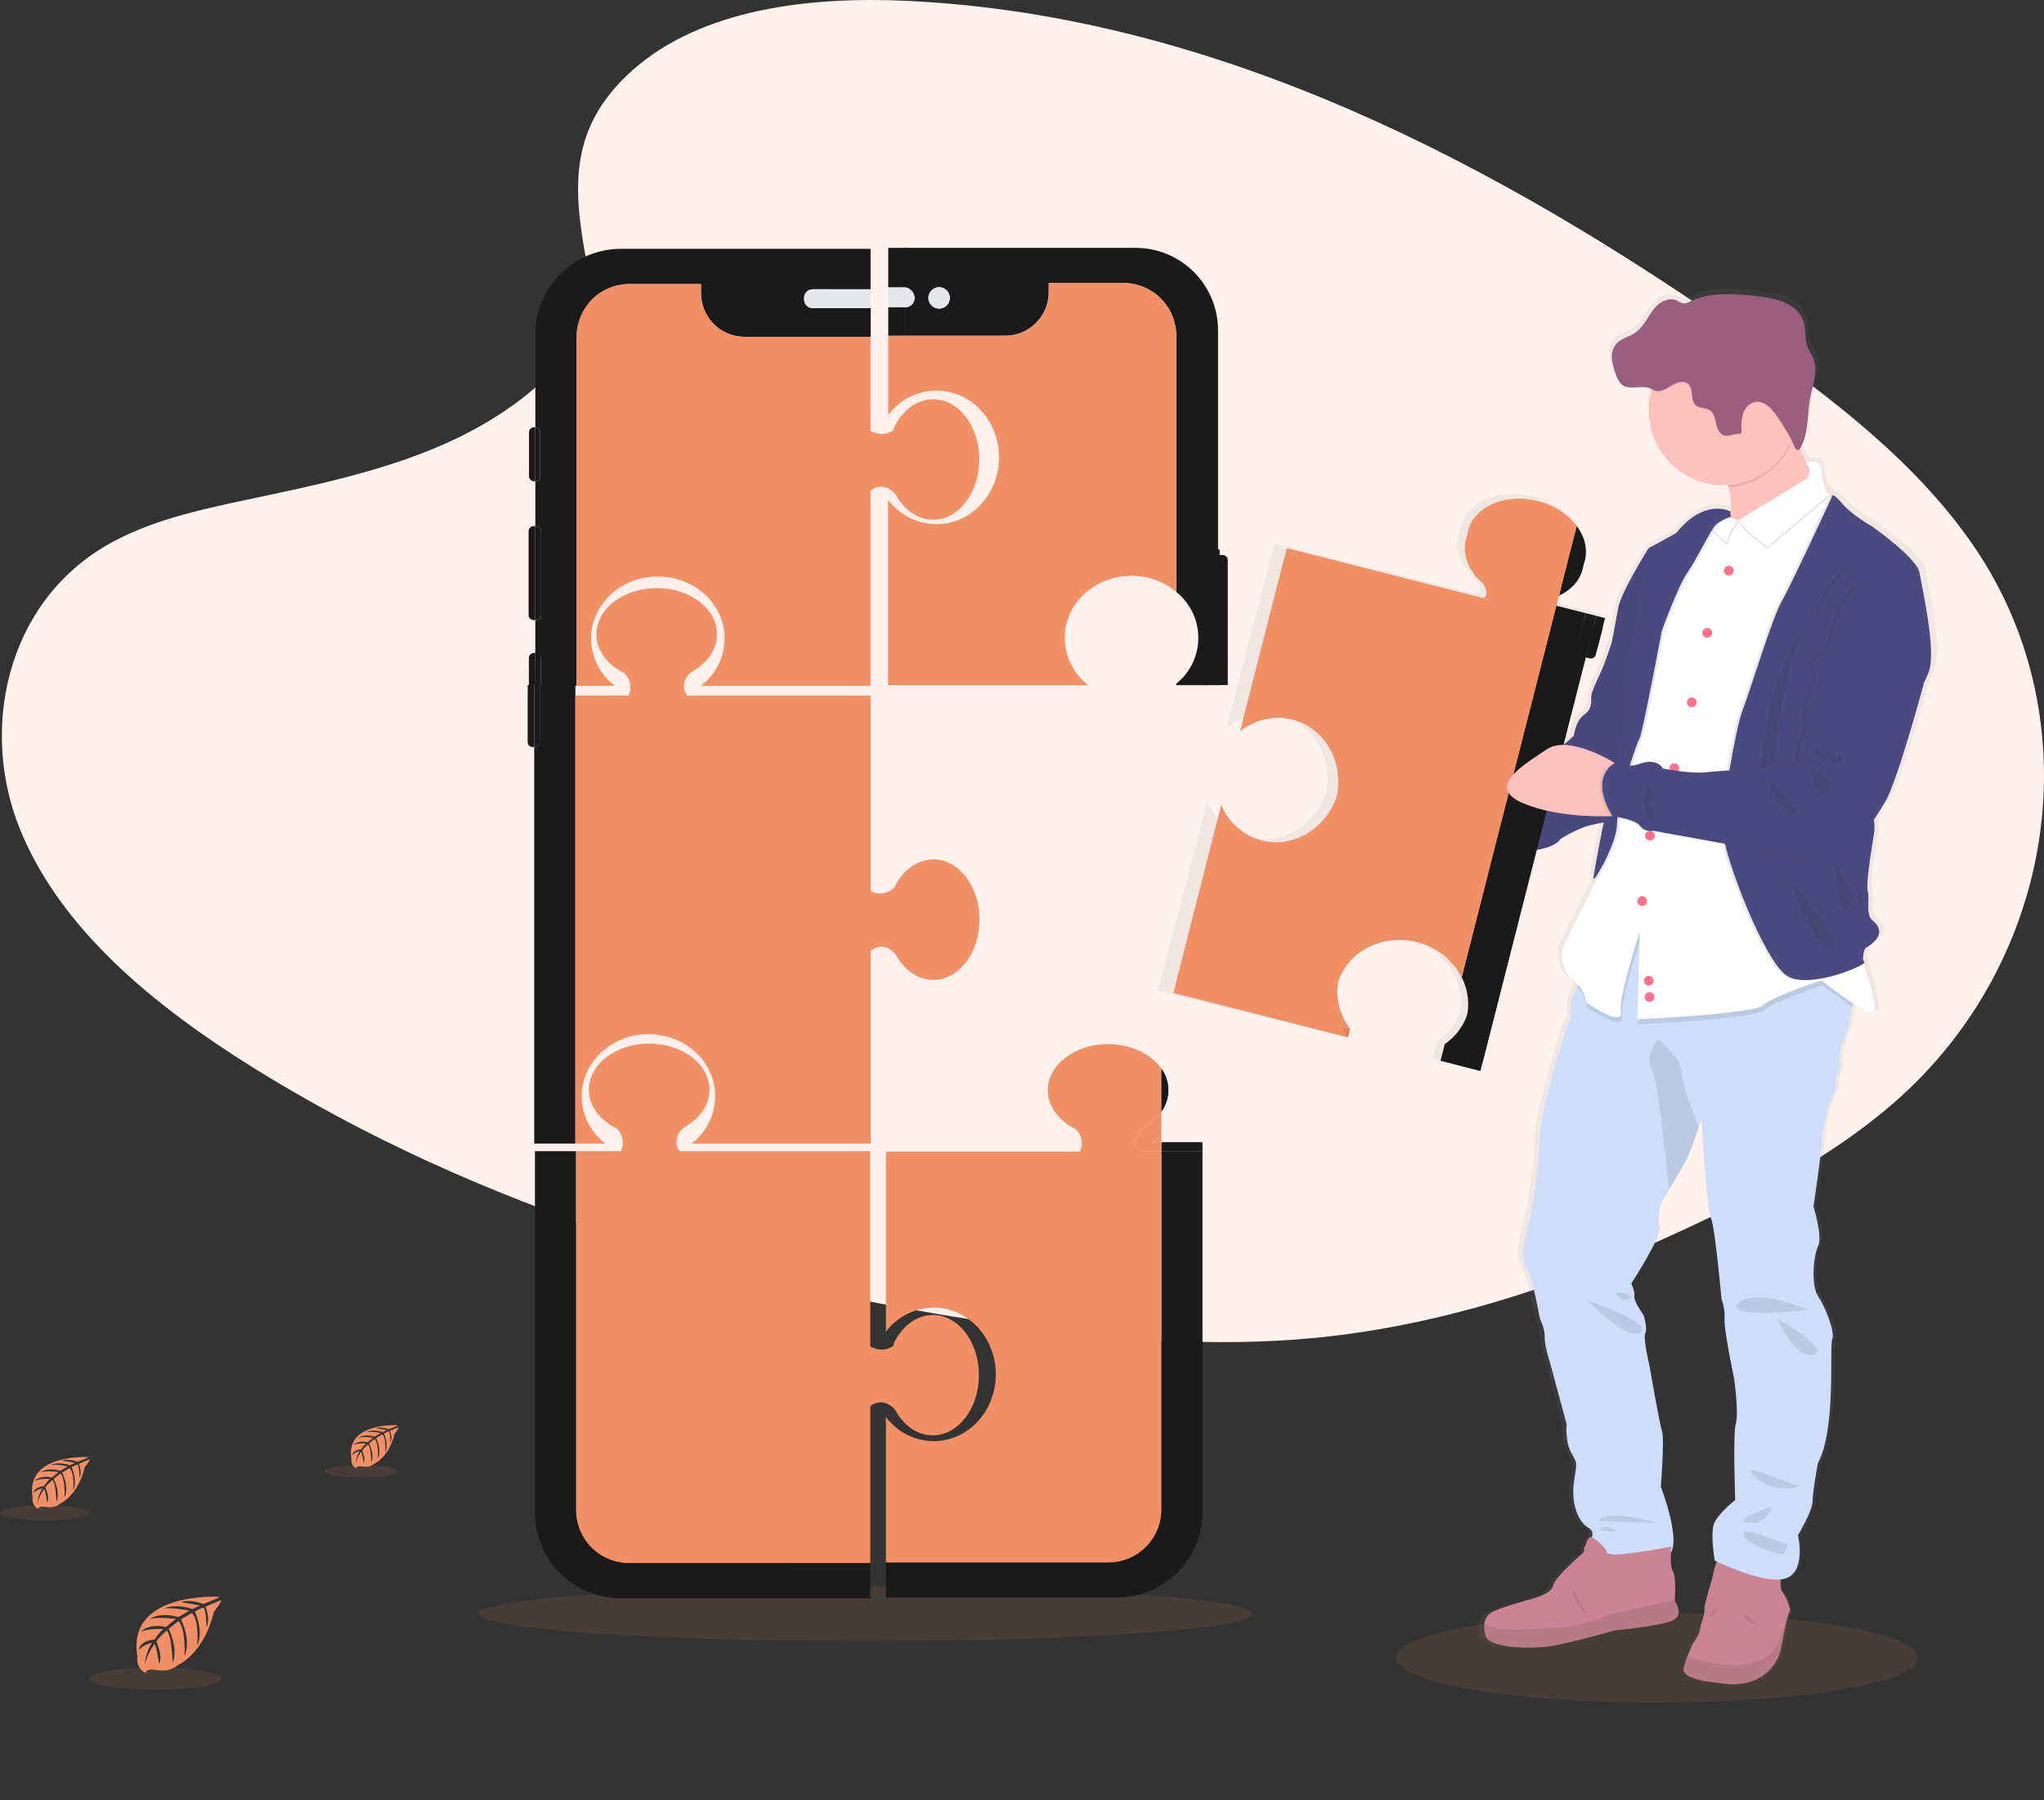 <svg width="1200" height="1057" viewBox="0 0 1200 1057" fill="none" xmlns="http://www.w3.org/2000/svg">
<rect x="0" y="0" width="1200" height="1057" fill="#333333" stroke="none"/>
<path opacity="0.1" d="M972.748 999.834C1057.49 999.834 1126.19 988.018 1126.19 973.443C1126.19 958.868 1057.49 947.053 972.748 947.053C888.002 947.053 819.301 958.868 819.301 973.443C819.301 988.018 888.002 999.834 972.748 999.834Z" fill="#F19066"/>
<path opacity="0.1" d="M508.149 963.7C633.614 963.7 735.324 956.507 735.324 947.633C735.324 938.76 633.614 931.567 508.149 931.567C382.684 931.567 280.974 938.76 280.974 947.633C280.974 956.507 382.684 963.7 508.149 963.7Z" fill="#F19066"/>
<path d="M371.263 41.309C411.948 5.059 475.815 -2.323 533.9 0.568C716.466 9.601 881.258 97.755 1023.81 197.419C1075.44 233.553 1126.22 272.384 1159.72 322.081C1227.91 423.229 1207.68 563.402 1112.86 646.678C1080.59 675.069 1041.49 696.762 1001.34 716.029C929.959 750.291 852.9 777.792 771.917 785.612C714.143 791.2 655.645 786.657 598.206 778.876C437.738 757.118 280.225 708.996 148.232 626.675C90.328 590.541 35.741 545.684 11.875 487.302C-11.991 428.92 3.291 354.872 62.408 320.3C86.933 306.001 116.104 299.549 144.734 293.483C186.864 284.553 229.679 275.752 267.705 257.608C306.996 238.844 353.464 202.594 345.719 161.118C337.329 116.583 330.63 77.507 371.263 41.309Z" fill="#FFF2ED"/>
<g opacity="0.1">
<path opacity="0.1" d="M524.89 834.096C529.847 842.523 537.617 847.956 546.369 847.956C561.316 847.956 573.475 832.122 573.475 812.571C573.475 793.02 561.277 777.314 546.369 777.314C539.334 777.314 532.919 780.825 528.104 786.593C526.278 788.8 524.731 791.223 523.496 793.807L523.238 795.342C523.238 795.342 517.468 800.272 509.608 795.743V681.121H397.672C396.767 679.936 396.169 678.544 395.933 677.072C395.696 675.599 395.828 674.091 396.317 672.681C397.153 670.061 398.958 667.86 401.364 666.526C409.793 661.57 415.24 653.801 415.24 645.052C415.24 630.108 399.389 617.952 379.847 617.952C360.305 617.952 344.454 630.069 344.454 645.052C344.454 652.085 347.978 658.512 353.747 663.325C355.953 665.144 358.371 666.686 360.95 667.919L361.105 668.178C362.798 669.815 363.92 671.952 364.308 674.275C364.696 676.598 364.329 678.984 363.26 681.082H312.779V893.342C312.779 906.69 318.082 919.492 327.523 928.931C336.963 938.369 349.767 943.672 363.118 943.672H509.646V831.038C510.84 829.904 512.325 829.123 513.936 828.782C515.547 828.44 517.22 828.551 518.772 829.102C521.374 829.924 523.563 831.711 524.89 834.096V834.096Z" fill="#1A1A1B"/>
<path opacity="0.1" d="M336.503 676.656H354.031C349.77 673.383 346.31 669.182 343.915 664.372C341.519 659.562 340.252 654.27 340.207 648.898C340.207 628.779 357.762 612.48 379.408 612.48C401.054 612.48 418.621 628.779 418.621 648.898C418.577 654.27 417.309 659.562 414.914 664.372C412.519 669.182 409.059 673.383 404.797 676.656H509.866V563.57C511.067 562.448 512.551 561.675 514.159 561.334C515.767 560.993 517.438 561.097 518.991 561.635C521.619 562.464 523.827 564.27 525.161 566.681C530.105 575.107 537.875 580.54 546.64 580.54C561.587 580.54 573.746 564.706 573.746 545.168C573.746 525.63 561.638 509.783 546.64 509.783C539.592 509.783 533.177 513.306 528.362 519.061C526.542 521.272 524.995 523.694 523.754 526.275L523.509 526.43C521.779 528.236 519.486 529.4 517.006 529.731C514.527 530.061 512.009 529.539 509.866 528.25V413.654H402.1C401.194 412.469 400.597 411.077 400.36 409.605C400.124 408.132 400.256 406.624 400.744 405.214C401.574 402.591 403.381 400.387 405.791 399.059C414.22 394.116 419.654 386.334 419.654 377.585C419.654 362.641 403.816 350.485 384.274 350.485C364.732 350.485 348.881 362.602 348.881 377.585C348.881 384.631 352.405 391.045 358.162 395.858C360.373 397.678 362.796 399.225 365.377 400.465L365.532 400.71C367.225 402.348 368.348 404.485 368.736 406.808C369.124 409.131 368.756 411.517 367.688 413.615H336.503V407.808H359.53C355.277 404.54 351.823 400.346 349.43 395.546C347.038 390.746 345.768 385.464 345.719 380.101C345.719 359.983 363.273 343.671 384.932 343.671C406.591 343.671 424.133 359.983 424.133 380.101C424.082 385.476 422.805 390.769 420.401 395.577C417.996 400.384 414.527 404.581 410.257 407.847H509.775V293.38C510.973 292.248 512.46 291.469 514.072 291.127C515.685 290.786 517.36 290.895 518.914 291.445C521.536 292.278 523.739 294.084 525.071 296.49C530.014 304.917 537.798 310.35 546.549 310.35C561.496 310.35 573.655 294.516 573.655 274.965C573.655 255.414 561.548 239.593 546.549 239.593C539.502 239.593 533.086 243.103 528.272 248.871C526.446 251.078 524.899 253.501 523.664 256.085L523.419 257.621C523.419 257.621 517.649 262.551 509.775 258.021V151.259H363.312C349.961 151.259 337.157 156.561 327.716 166C318.276 175.438 312.972 188.24 312.972 201.588V256.072H312.211C311.427 256.072 310.675 256.384 310.12 256.938C309.566 257.492 309.255 258.244 309.255 259.027V284.837C309.258 285.62 309.571 286.37 310.124 286.923C310.678 287.477 311.428 287.789 312.211 287.793H312.972V314.144H311.978C311.193 314.144 310.44 314.455 309.884 315.009C309.327 315.563 309.013 316.315 309.009 317.1V366.383C309.013 367.168 309.327 367.92 309.884 368.474C310.44 369.028 311.193 369.339 311.978 369.339H312.972V388.696H312.159C311.375 388.696 310.623 389.007 310.069 389.562C309.514 390.116 309.203 390.867 309.203 391.651V407.524H308.558V440.974C308.556 441.362 308.631 441.747 308.779 442.107C308.927 442.466 309.145 442.792 309.42 443.067C309.694 443.342 310.021 443.56 310.38 443.708C310.74 443.855 311.125 443.931 311.514 443.929H312.391V676.656H336.503Z" fill="#1A1A1B"/>
<path opacity="0.1" d="M719.512 334.031C719.512 333.246 719.201 332.493 718.647 331.937C718.093 331.38 717.341 331.066 716.556 331.063H714.775V327.824H713.807V199.097C713.809 192.741 712.558 186.448 710.126 180.576C707.694 174.704 704.129 169.368 699.634 164.874C695.139 160.38 689.802 156.815 683.928 154.384C678.055 151.952 671.76 150.702 665.403 150.704H520.192V248.781C523.509 244.38 527.797 240.804 532.722 238.33C537.647 235.857 543.077 234.553 548.589 234.521C568.867 234.521 585.311 252.085 585.311 273.739C585.311 295.393 568.867 312.957 548.589 312.957C543.077 312.927 537.646 311.624 532.721 309.15C527.795 306.677 523.507 303.1 520.192 298.697V407.524H637.652C633.396 404.242 629.942 400.035 627.551 395.221C625.161 390.408 623.896 385.114 623.853 379.74C623.853 359.595 641.369 343.271 662.989 343.271C672.599 343.217 681.916 346.574 689.282 352.743C693.326 355.973 696.591 360.072 698.834 364.735C701.078 369.399 702.243 374.507 702.243 379.682C702.243 384.857 701.078 389.965 698.834 394.629C696.591 399.292 693.326 403.391 689.282 406.621V407.486H714.775V407.395H719.512V334.031Z" fill="#1A1A1B"/>
<path opacity="0.1" d="M680.518 670.862V657.957C681.05 657.181 681.537 656.376 681.977 655.544C683.705 652.399 684.619 648.872 684.636 645.284C684.632 642.893 684.221 640.519 683.422 638.264C682.718 636.256 681.741 634.354 680.518 632.612V632.612C674.568 624.056 662.809 618.223 649.256 618.223C629.7 618.223 613.863 630.34 613.863 645.323C613.863 652.369 617.387 658.783 623.143 663.596C625.355 665.416 627.777 666.963 630.359 668.204L630.514 668.449C632.205 670.087 633.326 672.224 633.714 674.547C634.102 676.869 633.736 679.255 632.669 681.354H518.798V787.174C522.068 782.8 526.306 779.242 531.181 776.779C536.057 774.316 541.436 773.015 546.898 772.979C567.021 772.979 583.323 790.529 583.323 812.171C583.323 833.812 567.021 851.376 546.898 851.376C541.436 851.339 536.057 850.038 531.181 847.575C526.306 845.112 522.068 841.555 518.798 837.18V922.598H649.462C657.685 922.598 665.573 919.337 671.395 913.531C677.217 907.725 680.498 899.848 680.518 891.626V681.392V891.484C680.518 899.719 677.246 907.617 671.422 913.439C665.598 919.262 657.699 922.534 649.462 922.534H518.798V943.181H654.328C667.679 943.181 680.484 937.879 689.924 928.44C699.365 919.002 704.668 906.2 704.668 892.852V681.392V675.843H680.518V670.862Z" fill="#1A1A1B"/>
</g>
<path d="M369.276 917.797C361.039 917.797 353.14 914.526 347.316 908.703C341.492 902.88 338.22 894.983 338.22 886.748V675.959H314.07V888.18C314.07 901.529 319.373 914.33 328.814 923.769C338.254 933.207 351.059 938.51 364.409 938.51H510.937V917.862L369.276 917.797Z" fill="#1A1A1B"/>
<path d="M519.972 823.94C522.598 824.766 524.804 826.574 526.129 828.986C531.086 837.412 538.856 842.845 547.608 842.845C562.555 842.845 574.714 827.011 574.714 807.46C574.714 787.909 562.568 772.152 547.659 772.152C540.625 772.152 534.209 775.662 529.395 781.431C527.569 783.638 526.022 786.061 524.787 788.645L524.529 790.18C524.529 790.18 518.759 795.11 510.898 790.581V675.959H398.963C398.058 674.774 397.46 673.382 397.224 671.91C396.987 670.437 397.119 668.929 397.608 667.519C398.444 664.899 400.249 662.697 402.655 661.364C411.083 656.408 416.53 648.639 416.53 639.89C416.53 624.946 400.68 612.79 381.137 612.79C361.595 612.79 345.745 624.907 345.745 639.89C345.745 646.923 349.268 653.35 355.038 658.163C357.243 659.981 359.662 661.524 362.241 662.757L362.396 663.015C364.088 664.653 365.211 666.79 365.599 669.113C365.987 671.436 365.62 673.822 364.551 675.92H338.219V886.748C338.219 894.983 341.491 902.88 347.316 908.703C353.14 914.526 361.039 917.797 369.275 917.797H510.937V825.875C512.123 824.759 513.592 823.988 515.184 823.647C516.777 823.305 518.433 823.407 519.972 823.94Z" fill="#F19066"/>
<path d="M313.643 402.259H309.81V408.505H313.643V402.259Z" fill="#1A1A1B"/>
<path d="M337.794 402.259H316.844V408.505H337.794V402.259Z" fill="#1A1A1B"/>
<path d="M316.845 402.259H313.644V408.505H316.845V402.259Z" fill="#1A1A1B"/>
<path d="M312.766 438.664H313.643V408.492H309.771V435.708C309.769 436.1 309.846 436.488 309.996 436.85C310.146 437.212 310.368 437.54 310.647 437.816C310.926 438.091 311.257 438.308 311.621 438.453C311.984 438.599 312.374 438.67 312.766 438.664Z" fill="#1A1A1B"/>
<path d="M337.794 408.492H316.845V435.708C316.845 436.098 316.768 436.483 316.618 436.842C316.469 437.202 316.25 437.528 315.974 437.803C315.699 438.077 315.371 438.295 315.011 438.442C314.651 438.59 314.265 438.665 313.876 438.664H313.644V671.494H337.794V408.492Z" fill="#1A1A1B"/>
<path d="M313.644 438.664H313.876C314.265 438.665 314.651 438.59 315.011 438.442C315.371 438.295 315.699 438.077 315.974 437.803C316.25 437.528 316.469 437.202 316.618 436.842C316.768 436.483 316.845 436.098 316.845 435.708V408.492H313.644V438.664Z" fill="#1A1A1B"/>
<path d="M341.498 643.684C341.498 623.565 359.052 607.266 380.699 607.266C402.345 607.266 419.912 623.565 419.912 643.684C419.876 649.066 418.611 654.368 416.216 659.187C413.82 664.006 410.356 668.215 406.088 671.494H511.156V558.408C512.357 557.286 513.842 556.513 515.45 556.172C517.058 555.831 518.729 555.935 520.282 556.473C522.909 557.302 525.118 559.108 526.452 561.518C531.396 569.945 539.166 575.378 547.93 575.378C562.877 575.378 575.036 559.544 575.036 540.006C575.036 520.468 562.929 504.621 547.93 504.621C540.883 504.621 534.468 508.144 529.653 513.899C527.833 516.11 526.286 518.532 525.045 521.113L524.8 521.268C523.07 523.074 520.776 524.238 518.297 524.569C515.818 524.899 513.3 524.377 511.156 523.088V408.492H403.39C402.485 407.306 401.887 405.915 401.651 404.443C401.414 402.97 401.546 401.462 402.035 400.052C402.865 397.429 404.672 395.225 407.082 393.897C415.511 388.954 420.945 381.172 420.945 372.423C420.945 357.479 405.107 345.323 385.565 345.323C366.023 345.323 350.172 357.44 350.172 372.423C350.172 379.469 353.696 385.883 359.453 390.696C361.664 392.516 364.087 394.063 366.668 395.303L366.823 395.548C368.516 397.186 369.638 399.323 370.026 401.646C370.414 403.969 370.047 406.355 368.978 408.453H337.793V671.494H355.322C351.054 668.215 347.59 664.006 345.194 659.187C342.799 654.368 341.534 649.066 341.498 643.684V643.684Z" fill="#F19066"/>
<path d="M317.49 385.96C317.49 385.571 317.413 385.186 317.264 384.826C317.114 384.467 316.895 384.14 316.62 383.866C316.344 383.591 316.016 383.374 315.656 383.226C315.296 383.078 314.91 383.003 314.521 383.005H314.289V402.259H317.49V385.96Z" fill="#1A1A1B"/>
<path d="M314.173 250.884H313.527C313.139 250.884 312.755 250.961 312.396 251.109C312.037 251.258 311.712 251.475 311.437 251.75C311.163 252.024 310.945 252.35 310.796 252.709C310.648 253.067 310.571 253.451 310.571 253.839V279.649C310.575 280.432 310.887 281.182 311.441 281.735C311.994 282.289 312.744 282.601 313.527 282.605H314.289V250.897L314.173 250.884Z" fill="#1A1A1B"/>
<path d="M313.295 308.931C312.51 308.931 311.757 309.242 311.2 309.795C310.644 310.349 310.33 311.101 310.326 311.886V361.17C310.33 361.955 310.644 362.706 311.2 363.26C311.757 363.814 312.51 364.125 313.295 364.125H314.289V308.931H313.295Z" fill="#1A1A1B"/>
<path d="M314.289 383.431H313.45C312.666 383.431 311.914 383.742 311.36 384.296C310.805 384.85 310.494 385.602 310.494 386.386V402.685H314.366L314.289 383.431Z" fill="#1A1A1B"/>
<path d="M314.289 196.413V250.897C315.051 250.924 315.774 251.246 316.303 251.795C316.833 252.344 317.129 253.077 317.128 253.84V279.649C317.126 280.411 316.829 281.143 316.3 281.691C315.771 282.239 315.05 282.562 314.289 282.592V308.943H314.741C315.129 308.943 315.513 309.02 315.872 309.168C316.23 309.317 316.556 309.535 316.831 309.809C317.105 310.083 317.323 310.409 317.471 310.768C317.62 311.126 317.696 311.511 317.696 311.899V361.183C317.696 361.966 317.385 362.718 316.831 363.272C316.276 363.826 315.524 364.138 314.741 364.138H314.263V383.495H314.495C315.28 383.495 316.034 383.806 316.59 384.36C317.146 384.914 317.461 385.665 317.464 386.45V402.685H338.413V197.884C338.413 189.651 341.683 181.756 347.505 175.933C353.326 170.111 361.222 166.838 369.456 166.835H411.548V172.229C411.548 179.009 414.242 185.512 419.037 190.306C423.833 195.1 430.336 197.794 437.118 197.794H511.169V180.914H477.08C475.762 180.907 474.499 180.382 473.565 179.453C472.63 178.523 472.098 177.263 472.085 175.945V174.861C472.088 173.538 472.616 172.27 473.552 171.334C474.488 170.398 475.756 169.871 477.08 169.867H511.105V146.096H364.603C351.259 146.103 338.463 151.407 329.028 160.842C319.594 170.277 314.292 183.071 314.289 196.413V196.413Z" fill="#1A1A1B"/>
<path d="M317.129 279.636V253.827C317.129 253.064 316.833 252.331 316.303 251.782C315.774 251.233 315.051 250.911 314.289 250.884V282.566C315.048 282.536 315.767 282.215 316.295 281.67C316.824 281.124 317.123 280.396 317.129 279.636Z" fill="#1A1A1B"/>
<path d="M317.722 361.17V311.886C317.722 311.498 317.646 311.114 317.497 310.755C317.349 310.396 317.131 310.071 316.857 309.796C316.582 309.522 316.256 309.304 315.898 309.156C315.539 309.007 315.155 308.931 314.766 308.931H314.289V364.125H314.741C315.131 364.128 315.518 364.055 315.88 363.908C316.241 363.761 316.57 363.543 316.847 363.269C317.125 362.994 317.345 362.667 317.495 362.307C317.645 361.946 317.722 361.56 317.722 361.17V361.17Z" fill="#1A1A1B"/>
<path d="M347.01 374.939C347.01 354.821 364.564 338.509 386.223 338.509C407.882 338.509 425.424 354.821 425.424 374.939C425.372 380.314 424.096 385.607 421.692 390.415C419.287 395.222 415.818 399.419 411.548 402.685H511.066V288.218C512.264 287.086 513.751 286.307 515.363 285.965C516.975 285.624 518.651 285.734 520.205 286.283C522.827 287.116 525.03 288.922 526.362 291.329C531.305 299.755 539.089 305.188 547.84 305.188C562.787 305.188 574.946 289.354 574.946 269.803C574.946 250.252 562.839 234.431 547.84 234.431C540.792 234.431 534.377 237.941 529.563 243.709C527.737 245.916 526.189 248.339 524.955 250.923L524.709 252.459C524.709 252.459 518.94 257.389 511.066 252.859V197.755H437.054C430.283 197.738 423.796 195.037 419.014 190.245C414.233 185.452 411.548 178.959 411.548 172.19V166.796H369.482C365.401 166.798 361.361 167.603 357.592 169.167C353.823 170.731 350.4 173.021 347.517 175.908C344.634 178.796 342.348 182.222 340.791 185.993C339.233 189.764 338.434 193.804 338.439 197.884V402.685H360.821C356.563 399.412 353.106 395.213 350.713 390.406C348.32 385.598 347.053 380.309 347.01 374.939V374.939Z" fill="#F19066"/>
<path d="M477.08 169.829C475.756 169.832 474.488 170.359 473.552 171.295C472.616 172.231 472.088 173.499 472.085 174.823V175.946C472.088 177.27 472.615 178.54 473.551 179.478C474.487 180.416 475.755 180.946 477.08 180.953H511.105V169.867L477.08 169.829Z" fill="#E6E8EC"/>
<path d="M707.353 325.746V402.349H716.066V322.661H711.354C709.147 322.661 707.353 324.042 707.353 325.746Z" fill="#1A1A1B"/>
<path d="M531.809 145.542H521.483V168.77H531.809V145.542Z" fill="#1A1A1B"/>
<path d="M531.809 180.385H521.483V197.161H531.809V180.385Z" fill="#1A1A1B"/>
<path d="M531.809 168.77H521.483V180.385H531.809V168.77Z" fill="#E6E8EC"/>
<path d="M717.847 325.901H715.42V402.259H720.803V328.869C720.803 328.084 720.492 327.331 719.938 326.774C719.384 326.218 718.632 325.904 717.847 325.901V325.901Z" fill="#1A1A1B"/>
<path d="M531.796 168.77C534.545 169.39 536.959 174.397 536.959 174.397V175.481C536.959 175.481 534.532 180.475 531.796 180.385V197.161H590.126C596.908 197.158 603.412 194.461 608.207 189.665C613.002 184.869 615.696 178.365 615.696 171.584V166.189H659.582C667.804 166.206 675.683 169.484 681.491 175.302C687.299 181.121 690.56 189.005 690.56 197.226V347.581C694.604 350.811 697.869 354.91 700.112 359.573C702.356 364.236 703.521 369.345 703.521 374.52C703.521 379.695 702.356 384.803 700.112 389.466C697.869 394.13 694.604 398.229 690.56 401.459V402.323H708.631V326.584C708.631 326.534 708.641 326.484 708.661 326.438C708.68 326.392 708.709 326.35 708.745 326.315C708.781 326.28 708.824 326.253 708.871 326.235C708.918 326.217 708.968 326.208 709.018 326.21H715.085V193.935C715.087 187.579 713.836 181.286 711.404 175.414C708.972 169.541 705.407 164.206 700.912 159.712C696.416 155.218 691.08 151.653 685.206 149.222C679.333 146.79 673.038 145.54 666.681 145.542H530.518V168.77H531.796ZM551.338 168.654C552.581 168.654 553.797 169.023 554.83 169.713C555.864 170.404 556.67 171.385 557.146 172.534C557.622 173.682 557.746 174.946 557.503 176.165C557.261 177.384 556.662 178.504 555.783 179.383C554.904 180.262 553.784 180.86 552.564 181.103C551.345 181.345 550.081 181.221 548.933 180.745C547.784 180.27 546.802 179.464 546.112 178.43C545.421 177.397 545.052 176.182 545.052 174.939C545.052 173.272 545.714 171.674 546.893 170.495C548.072 169.316 549.671 168.654 551.338 168.654Z" fill="#1A1A1B"/>
<path d="M549.815 229.346C570.093 229.346 586.537 246.91 586.537 268.564C586.537 290.219 570.093 307.782 549.815 307.782C544.303 307.752 538.873 306.449 533.947 303.976C529.021 301.502 524.734 297.925 521.418 293.522V402.349H638.878C634.622 399.067 631.168 394.86 628.778 390.046C626.387 385.233 625.123 379.939 625.08 374.565C625.08 354.42 642.595 338.096 664.216 338.096C673.849 338.031 683.191 341.393 690.573 347.581V197.226C690.573 189.006 687.312 181.121 681.504 175.303C675.696 169.484 667.817 166.207 659.595 166.189H615.709V171.584C615.709 178.365 613.015 184.869 608.22 189.665C603.425 194.462 596.921 197.158 590.139 197.161H521.483V243.619C524.792 239.224 529.069 235.651 533.982 233.175C538.896 230.7 544.313 229.39 549.815 229.346V229.346Z" fill="#F19066"/>
<path d="M531.796 180.385C533.121 180.386 534.397 179.878 535.358 178.965C536.319 178.052 536.892 176.805 536.959 175.481V174.397C536.809 173.032 536.228 171.75 535.299 170.738C534.37 169.726 533.143 169.037 531.796 168.77H530.505V180.385H531.796Z" fill="#E6E8EC"/>
<path d="M552.346 181.115C555.773 180.558 558.1 177.33 557.543 173.904C556.987 170.478 553.758 168.151 550.332 168.708C546.905 169.264 544.578 172.492 545.134 175.918C545.69 179.344 548.919 181.671 552.346 181.115Z" fill="#E6E8EC"/>
<path d="M681.809 665.7V652.795C684.485 649.111 685.926 644.675 685.926 640.122C685.926 635.569 684.485 631.133 681.809 627.45V665.7Z" fill="#1A1A1B"/>
<path d="M705.959 670.681H681.809V676.23H705.959V670.681Z" fill="#1A1A1B"/>
<path d="M672.064 661.622C669.656 662.954 667.85 665.156 667.017 667.777C666.526 669.189 666.393 670.699 666.629 672.175C666.866 673.65 667.465 675.043 668.372 676.23H681.809V670.681H676.646C678.517 669.184 680.246 667.516 681.809 665.7V652.795C679.239 656.409 675.914 659.421 672.064 661.622V661.622Z" fill="#F19066"/>
<path d="M676.62 670.681H681.783V665.7C680.22 667.516 678.491 669.184 676.62 670.681V670.681Z" fill="#F19066"/>
<path d="M685.926 640.148C685.895 635.6 684.457 631.174 681.809 627.476V652.808C684.451 649.112 685.889 644.691 685.926 640.148V640.148Z" fill="#1A1A1B"/>
<path d="M705.959 676.23V887.755C705.959 901.103 700.655 913.904 691.215 923.343C681.774 932.781 668.97 938.084 655.619 938.084H520.089V917.436H650.753C658.989 917.436 666.889 914.165 672.713 908.342C678.537 902.519 681.809 894.622 681.809 886.387V676.23H705.959Z" fill="#1A1A1B"/>
<path d="M667.016 667.777C667.85 665.156 669.656 662.953 672.063 661.622C675.913 659.425 679.238 656.417 681.809 652.808V627.475C675.858 618.919 664.099 613.086 650.546 613.086C630.991 613.086 615.153 625.204 615.153 640.187C615.153 647.233 618.677 653.647 624.434 658.46C626.645 660.28 629.068 661.827 631.65 663.067L631.804 663.312C633.495 664.951 634.617 667.088 635.005 669.41C635.393 671.733 635.027 674.118 633.96 676.217H520.089V782.037C523.359 777.663 527.597 774.105 532.472 771.643C537.347 769.18 542.727 767.879 548.189 767.842C568.312 767.842 584.614 785.393 584.614 807.034C584.614 828.676 568.312 846.239 548.189 846.239C542.727 846.202 537.347 844.902 532.472 842.439C527.597 839.976 523.359 836.418 520.089 832.044V917.462H650.753C658.976 917.462 666.863 914.201 672.685 908.395C678.507 902.589 681.788 894.711 681.809 886.49V676.23H668.41C667.497 675.047 666.891 673.655 666.648 672.18C666.404 670.704 666.531 669.192 667.016 667.777V667.777Z" fill="#F19066"/>
<path d="M912.598 347.323C919.801 344.084 925.132 338.625 926.952 331.63C927.172 330.782 927.336 329.92 927.442 329.049C927.764 328.244 928.039 327.421 928.268 326.585C930.088 319.564 928.087 312.299 923.337 306.092L913.902 342.225L912.598 347.323Z" fill="url(#paint0_linear)"/>
<path d="M1130.4 333.76C1128.93 325.126 1101.67 306.427 1101.67 306.427C1101.67 306.427 1089.63 299.975 1083.25 292.516C1079.17 287.767 1077.89 287.818 1077.51 288.464C1077.24 288.295 1076.94 288.193 1076.63 288.167C1076.37 287.986 1076.13 287.818 1075.89 287.625C1075.93 287.26 1075.85 286.893 1075.67 286.576C1075.49 286.258 1075.21 286.007 1074.87 285.857C1074.56 285.676 1074.25 285.444 1073.94 285.224C1071.88 281.753 1071.14 276.836 1070.9 272.552C1070.59 267.145 1064.44 268.5 1062.34 269.106C1060.89 266.396 1059.49 263.583 1058.16 260.77C1058.75 259.856 1059.23 258.883 1059.62 257.866C1063.41 249.62 1062.58 240.16 1064.24 231.437C1065.42 225.126 1067.9 218.532 1067.41 212.389C1067.41 212.247 1067.41 212.092 1067.41 211.937C1067.41 211.937 1067.41 212.002 1067.41 212.028C1067.28 210.489 1066.93 208.977 1066.37 207.537C1065.27 204.775 1063.36 202.375 1062.49 199.523C1061.11 195.355 1061.99 190.76 1060.84 186.541C1059.41 181.198 1054.89 177.068 1049.78 174.707C1044.67 172.345 1038.98 171.532 1033.37 170.835C1019.37 169.08 1004.49 168.035 991.709 173.92C990.537 174.614 989.198 174.975 987.837 174.965C986.576 174.617 985.381 174.063 984.3 173.326C980.866 171.622 976.555 172.706 973.483 174.978C970.411 177.249 968.32 180.527 966.294 183.701C964.267 186.876 962.047 190.154 958.872 192.232C955.142 194.722 950.211 195.561 947.255 198.916C945.938 200.507 945.105 202.442 944.854 204.491C944.854 204.491 944.854 204.427 944.854 204.401C944.841 204.646 944.841 204.891 944.854 205.137C944.854 205.33 944.854 205.537 944.854 205.73C944.854 205.924 944.854 206.053 944.854 206.208C944.854 206.763 944.854 207.305 944.854 207.847C945.267 210.999 946.105 214.081 947.345 217.009C947.941 219.194 949.109 221.18 950.727 222.765C955.219 226.417 962.344 222.971 967.765 225.01C968.243 225.178 968.695 225.397 969.146 225.604C969.146 225.81 969.004 226.017 968.94 226.236C967.779 230.179 967.192 234.269 967.197 238.38C967.197 262.615 987.32 282.256 1012.14 282.256C1013.07 282.256 1013.99 282.256 1014.9 282.153C1015.03 282.63 1015.18 283.121 1015.29 283.585C1016.67 288.941 1017.11 294.495 1016.58 300.001L1016.31 297.6C1015.71 297.311 1015.08 297.074 1014.44 296.89C1012.64 296.292 1010.76 296.004 1008.86 296.039C1002.76 295.961 993.568 298.413 983.758 310.312C983.758 310.312 971.237 317.267 967.559 318.945C967.257 319.127 967.018 319.397 966.875 319.719V319.719C966.875 319.719 950.133 345 948.404 354.614C946.674 364.228 944.531 375.262 944.531 375.262C944.531 375.262 940.349 387.728 937.652 393.251C934.954 398.775 932.489 404.04 932.256 406.44C932.024 408.84 933.237 414.106 928.074 417.461C922.911 420.816 921.62 429.927 921.62 429.927C921.62 429.927 919.039 432.353 915.386 435.425H915.257L928.745 383.715L931.159 384.321C931.737 384.464 932.343 384.438 932.906 384.246C933.469 384.054 933.965 383.704 934.334 383.237C934.584 382.921 934.764 382.556 934.864 382.166L937.587 371.687L938.684 367.519L938.904 366.667L940.491 360.589L935.122 359.299L928.836 357.737L911.075 353.259L912.624 347.323L913.914 342.29L922.033 311.137L923.324 306.117C918.161 299.433 909.939 294 899.832 291.483C880.342 286.644 861.471 294.516 857.676 309.06C857.451 309.908 857.283 310.77 857.172 311.641C856.845 312.438 856.574 313.258 856.359 314.093C855.702 316.618 855.526 319.245 855.843 321.836C855.894 322.257 855.959 322.687 856.036 323.126C856.81 327.144 858.502 330.929 860.98 334.186C862.724 336.512 864.748 338.615 867.008 340.444L867.098 340.728C868.056 342.294 868.635 344.062 868.789 345.89C868.789 346.148 868.789 346.419 868.789 346.69C868.356 347.469 867.836 348.196 867.24 348.858L748.154 319.268L746.863 324.288L720.041 427.333C723.538 424.646 727.466 422.573 731.658 421.203C733.305 420.658 734.987 420.227 736.692 419.913L737.299 419.81C742.1 419.03 747.009 419.232 751.73 420.403C766.78 424.146 777.184 436.96 779.12 452.033C779.37 453.937 779.478 455.856 779.442 457.776C779.405 460.225 779.146 462.665 778.668 465.067C772.214 484.657 752.388 496.491 733.13 491.703C727.733 490.342 722.723 487.753 718.492 484.138C714.26 480.522 710.921 475.979 708.734 470.861L707.443 475.894L679.769 581.65L785.238 607.873L786.374 602.801H786.542C783.418 598.933 781.153 594.445 779.898 589.634C778.643 584.824 778.426 579.802 779.262 574.901C779.262 574.733 779.365 574.578 779.429 574.41C779.559 574.036 779.701 573.675 779.842 573.314C780.565 571.548 781.428 569.843 782.424 568.216C782.94 567.377 783.482 566.564 784.063 565.777C784.425 565.287 784.799 564.809 785.186 564.345C787.043 562.096 789.162 560.077 791.498 558.331L792.247 557.789C793.099 557.182 793.976 556.602 794.828 556.06C795.357 555.75 795.9 555.44 796.442 555.156C802.689 551.857 809.669 550.192 816.733 550.317C820.127 550.362 823.505 550.795 826.801 551.607C836.977 554.052 845.863 560.228 851.699 568.913C852.471 570.077 853.178 571.284 853.816 572.526C855.717 576.213 856.953 580.206 857.469 584.321C857.873 587.607 857.786 590.934 857.211 594.194C854.702 601.411 849.907 607.613 843.555 611.86L842.264 616.713H842.406L842.212 616.855L840.922 621.694L865.007 627.682L899.122 497.278C908.325 496.207 913.037 492.116 913.037 491.522C913.037 490.929 924.099 484.799 930.23 483.121C933.276 482.295 936.8 481.702 939.601 481.108C936.296 497.51 933.147 513.37 933.431 514.299C933.521 514.661 934.115 514.093 935.018 512.854C934.93 513.33 934.891 513.815 934.902 514.299C934.902 514.545 935.251 514.364 935.703 513.861L935.638 514.17C935.638 514.17 916.483 551.22 914.986 555.466C913.489 559.712 915.347 570.578 921.246 574.178C922.389 574.901 923.409 575.803 924.266 576.849L923.569 578.23C921.375 582.683 919.426 587.638 919.774 590.722C920.236 594.626 919.323 598.568 917.193 601.872C917.193 601.872 900.607 653.118 900.981 667.868C901.355 682.618 895.082 714.984 895.082 714.984C895.082 714.984 888.267 735.838 892.32 741.774C896.373 747.711 900.981 773.611 900.981 773.611C900.981 773.611 904.118 779.547 903.924 784.58C903.73 789.613 906.88 798.775 906.88 798.775L917.206 835.993C917.206 835.993 916.096 845.891 919.968 852.898C923.84 859.906 923.466 857.751 921.62 869.985C919.774 882.218 923.84 893.536 930.462 897.085C933.044 898.479 933.173 900.608 932.372 902.686C930.681 902.027 929.275 905.525 928.436 908.351L927.584 909.164L928.152 909.306C927.79 910.596 927.584 911.68 927.584 911.68C927.584 911.68 910.274 926.069 909.164 931.283C908.054 936.496 895.895 939.194 895.895 939.194C895.895 939.194 877.476 944.226 872.662 946.743C871.284 947.369 870.091 948.342 869.2 949.565C868.309 950.788 867.749 952.221 867.576 953.724C867.36 956.094 867.587 958.484 868.247 960.771C870.08 968.139 895.87 968.862 908.261 966.888C920.652 964.913 946.197 957.712 946.197 957.712C946.197 957.712 973.096 955.131 981.047 951.957C988.998 948.782 982.699 940.445 982.699 940.445C982.699 940.445 982.699 940.174 982.699 939.671C982.893 936.664 983.448 925.76 981.538 922.895C980.105 920.675 980.144 915.152 980.35 911.642C985.733 901.963 974.18 872.927 974.18 872.927C974.18 872.927 976.388 844.536 974.916 840.381C973.445 836.225 967.172 800.995 967.172 800.995C967.172 800.995 963.299 784.993 964.784 782.296C966.268 779.598 963.854 771.856 963.854 771.856C963.854 771.856 957.542 763.248 958.11 760.538C958.678 757.828 956.265 752.989 956.265 752.989C956.265 752.989 975.058 724.933 973.393 719.72C971.728 714.506 974.142 706.053 974.142 706.053C974.142 706.053 976.504 702.079 979.305 697.317C982.79 691.484 987.049 684.502 988.443 682.321C990.25 679.547 994.6 667.739 997.027 660.938C998.06 658.047 998.757 656.06 998.757 656.06C998.757 656.06 1001.7 708.97 1004.28 714.325C1006.86 719.681 1010.73 762.345 1010.73 762.345C1012.17 766.131 1012.8 770.174 1012.58 774.217C1012.22 780.863 1018.48 809.822 1018.48 809.822C1018.48 809.822 1021.24 830.315 1019.4 835.709C1017.55 841.103 1019.03 880.876 1019.03 880.876C1019.03 880.876 1008.9 888.619 1006.32 894.543C1003.74 900.466 1006.68 916.662 1006.68 916.662L1007.87 917.216C1006.92 919.466 1006.21 921.811 1005.77 924.211C1005.4 927.631 999.867 943.104 1000.42 945.259C1000.98 947.414 998.034 954.073 997.659 957.48C997.285 960.887 992.69 965.933 992.316 967.739C991.733 969.356 991.056 970.937 990.289 972.475C989.287 974.838 988.488 977.281 987.901 979.78C986.055 987.342 1007.97 988.594 1007.97 988.594C1040.4 994.53 1046.3 970.256 1046.3 970.256C1046.3 970.256 1050.35 948.679 1051.82 947.027C1052 946.72 1052.11 946.38 1052.16 946.027C1052.2 945.673 1052.17 945.315 1052.07 944.975C1051.22 941.304 1049.63 937.847 1047.39 934.819C1046.36 933.619 1046.3 930.534 1046.46 927.773C1047.4 927.681 1048.33 927.509 1049.24 927.257C1062.31 923.488 1056.98 901.718 1056.98 901.718C1056.98 901.718 1065.82 887.342 1065.82 881.767C1065.82 876.192 1068.96 859.106 1068.96 859.106C1080.2 838.961 1075.78 790.051 1077.62 786.09C1079.47 782.128 1073.75 767.39 1069.14 760.732C1064.53 754.073 1066.38 736.096 1069.14 730.883C1071.9 725.669 1066.38 707.654 1066.38 707.654C1066.38 707.654 1071.72 672.81 1071.54 667.365C1071.36 661.919 1076.15 645.968 1076.15 645.968C1076.15 645.968 1080.94 637.696 1079.83 635.18C1078.72 632.663 1083.51 626.146 1082.23 623.307C1080.95 620.468 1083.33 611.615 1085.73 606.402C1086.95 603.73 1088.48 596.375 1089.6 589.832C1089.73 589.109 1089.86 588.386 1089.98 587.677C1095.34 591.071 1100.3 593.6 1102.06 592.916C1105.35 591.626 1100.11 574.849 1096.52 564.396C1097.14 563.932 1097.4 563.583 1097.14 563.428C1094.93 561.983 1097.38 555.505 1097.38 555.505C1110.41 547.839 1105.98 542.084 1101.81 538.728C1097.64 535.373 1100.34 525.823 1099.1 521.952C1097.86 518.081 1100.59 500.62 1102.79 487.909C1103.25 485.147 1103.23 482.327 1102.73 479.572C1105.09 475.972 1107.53 472.204 1109.67 468.719C1117.03 456.731 1132.75 399.665 1132.75 399.665L1132.65 399.368C1134.18 396.336 1135.33 393.871 1135.95 392.232C1140.72 379.843 1131.87 342.419 1130.4 333.76ZM1015.94 300.904L1016.27 300.749C1016.27 300.839 1016.27 300.93 1016.27 301.02L1015.94 300.904ZM944.467 913.048C943.665 913.054 942.87 912.896 942.131 912.584L944.467 913.048Z" fill="url(#paint1_linear)"/>
<path d="M808.007 497.136C818.63 501.162 843.322 501.601 854.294 501.601C857.624 501.601 859.689 501.601 859.689 501.601L866.724 487.276L859.689 475.339C859.689 475.339 853.235 473.559 844.665 472.01C832.015 469.739 814.706 467.958 806.458 473.068C792.621 481.624 794.17 491.884 808.007 497.136Z" fill="#FEC2BE"/>
<path opacity="0.1" d="M854.281 501.601C857.611 501.601 859.677 501.601 859.677 501.601L866.711 487.276L859.69 475.339C859.69 475.339 853.236 473.559 844.665 472.01C851.622 477.12 868.351 488.244 854.281 501.601Z" fill="#1A1A1B"/>
<path d="M970.799 325.797L967.701 322.21C967.701 322.21 951.708 347.503 950.03 357.053C948.352 366.603 946.158 377.572 946.158 377.572C946.158 377.572 942.105 389.986 939.472 395.471C936.838 400.956 934.463 406.208 934.231 408.595C933.999 410.983 935.186 416.235 930.165 419.577C925.144 422.92 923.97 431.992 923.97 431.992C923.97 431.992 905.821 449.646 896.27 450.059C886.718 450.472 859.276 455.311 860.231 460.086C861.187 464.861 848.782 467.713 843.761 468.913C838.74 470.113 876.03 484.399 854.268 502.801C854.268 502.801 868.105 505.666 869.538 508.995C870.971 512.325 885.531 507.098 885.531 507.098C885.531 507.098 888.641 499.691 899.38 499.214C910.12 498.736 915.605 493.961 915.605 493.251C915.605 492.542 926.345 486.567 932.385 484.902C938.426 483.237 946.222 482.515 946.468 480.837C946.713 479.159 982.273 325.733 982.273 325.733L970.799 325.797Z" fill="#4C4981"/>
<path opacity="0.05" d="M970.799 325.797L967.701 322.21C967.701 322.21 951.708 347.503 950.03 357.053C948.352 366.603 946.158 377.572 946.158 377.572C946.158 377.572 942.105 389.986 939.472 395.471C936.838 400.956 934.463 406.208 934.231 408.595C933.999 410.983 935.186 416.235 930.165 419.577C925.144 422.92 923.97 431.992 923.97 431.992C923.97 431.992 905.821 449.646 896.27 450.059C886.718 450.472 859.276 455.311 860.231 460.086C861.187 464.861 848.782 467.713 843.761 468.913C838.74 470.113 876.03 484.399 854.268 502.801C854.268 502.801 868.105 505.666 869.538 508.995C870.971 512.325 885.531 507.098 885.531 507.098C885.531 507.098 888.641 499.691 899.38 499.214C910.12 498.736 915.605 493.961 915.605 493.251C915.605 492.542 926.345 486.567 932.385 484.902C938.426 483.237 946.222 482.515 946.468 480.837C946.713 479.159 982.273 325.733 982.273 325.733L970.799 325.797Z" fill="#1A1A1B"/>
<path d="M1007.97 988.013C1039.48 993.923 1045.21 969.752 1045.21 969.752C1045.21 969.752 1049.15 948.279 1050.58 946.666C1050.76 946.361 1050.87 946.022 1050.92 945.672C1050.96 945.321 1050.93 944.965 1050.83 944.627C1050 940.986 1048.45 937.546 1046.28 934.509C1044.32 932.186 1045.92 922.521 1045.92 922.521L1009.41 913.216C1009.41 913.216 1006.18 920.546 1005.83 923.953C1005.48 927.36 1000.1 942.742 1000.67 944.898C1001.23 947.053 998.344 953.66 997.982 957.067C997.621 960.474 993.155 965.481 992.819 967.262C992.257 968.875 991.598 970.452 990.844 971.985C989.875 974.34 989.098 976.77 988.521 979.25C986.675 986.761 1007.97 988.013 1007.97 988.013Z" fill="#CA8496"/>
<path opacity="0.1" d="M1007.97 988.013C1039.48 993.923 1045.21 969.752 1045.21 969.752C1045.21 969.752 1049.15 948.279 1050.58 946.665C1050.76 946.36 1050.87 946.022 1050.92 945.671C1050.96 945.321 1050.93 944.965 1050.83 944.626L1043.24 966.358C1043.24 966.358 1036.98 979.418 1013.7 977.457C1000.46 976.334 993.942 973.882 990.78 971.972C989.811 974.327 989.034 976.757 988.456 979.237C986.675 986.761 1007.97 988.013 1007.97 988.013Z" fill="#1A1A1B"/>
<path opacity="0.1" d="M1032.5 954.008C1032.5 954.008 1024.62 954.189 1024.08 947.75L1032.5 954.008Z" fill="#1A1A1B"/>
<path d="M787.561 602.75L792.557 604.027L791.46 609.099L786.826 607.924L787.561 602.75Z" fill="#F19066"/>
<path opacity="0.1" d="M787.561 602.75L792.557 604.027L791.46 609.099L786.826 607.924L787.561 602.75Z" fill="#1A1A1B"/>
<path d="M935.813 366.616L934.272 372.669L939.488 373.996L941.029 367.943L935.813 366.616Z" fill="#1A1A1B"/>
<path d="M912.395 360.65L910.854 366.703L928.154 371.105L929.695 365.052L912.395 360.65Z" fill="#1A1A1B"/>
<path d="M929.686 365.066L928.145 371.119L934.262 372.676L935.803 366.623L929.686 365.066Z" fill="#1A1A1B"/>
<path d="M912.662 359.866C912.249 360.06 911.849 360.266 911.449 360.434L912.456 360.692L910.907 366.745L903.253 364.796C902.672 363.423 902.44 361.929 902.578 360.445C902.715 358.961 903.218 357.534 904.04 356.292C905.498 353.94 907.812 352.247 910.494 351.568C912.133 351.097 913.734 350.502 915.283 349.787L912.662 359.866Z" fill="#F19066"/>
<path d="M930.927 385.999L933.263 386.605C933.64 386.702 934.033 386.723 934.418 386.668C934.804 386.612 935.174 386.481 935.509 386.282C935.844 386.083 936.136 385.82 936.368 385.508C936.601 385.196 936.769 384.841 936.864 384.463L939.472 374.036L934.309 372.745L930.927 385.999Z" fill="#1A1A1B"/>
<path d="M929.146 334.172C927.364 341.141 922.188 346.574 915.192 349.787L924.357 313.783C929.004 319.964 930.953 327.204 929.146 334.172Z" fill="#1A1A1B"/>
<path d="M927.674 385.173C926.916 384.978 926.267 384.491 925.868 383.819C925.469 383.147 925.352 382.343 925.544 381.585L928.203 371.145L910.907 366.745L858.153 573.92C861.989 581.385 862.964 589.995 860.893 598.128C858.822 606.261 853.85 613.358 846.911 618.081L845.685 622.907L869.086 628.908L930.927 386.05L927.674 385.173Z" fill="#1A1A1B"/>
<path d="M925.544 381.585C925.352 382.343 925.469 383.147 925.868 383.819C926.267 384.491 926.917 384.978 927.674 385.173L930.927 385.999L934.309 372.707L928.203 371.145L925.544 381.585Z" fill="#1A1A1B"/>
<path d="M904.027 356.292C905.493 353.948 907.803 352.257 910.481 351.568C912.115 351.094 913.711 350.499 915.257 349.788L924.434 313.783C918.69 306.487 910.64 301.355 901.601 299.226C882.665 294.4 864.31 302.233 860.632 316.712C858.889 323.539 860.722 330.624 865.124 336.715C866.809 339.025 868.773 341.118 870.971 342.948L871.061 343.232C872.305 345.243 872.868 347.602 872.668 349.958C872.469 352.314 871.516 354.544 869.951 356.317L754.221 326.856L728.109 429.424C732.344 425.995 737.313 423.589 742.63 422.394C747.947 421.198 753.469 421.246 758.764 422.533C778.268 427.501 789.743 448.536 784.399 469.506C779.055 490.477 758.971 503.472 739.467 498.568C734.182 497.176 729.291 494.579 725.178 490.981C721.064 487.383 717.839 482.882 715.756 477.83L688.947 583.083L791.459 609.163C788.135 604.943 785.816 600.021 784.68 594.77C783.543 589.52 783.62 584.079 784.902 578.863C789.872 559.376 810.898 547.891 831.886 553.233C837.489 554.605 842.732 557.161 847.263 560.729C851.794 564.298 855.508 568.796 858.153 573.92L910.907 366.745L903.33 364.796C902.736 363.431 902.489 361.94 902.611 360.456C902.733 358.973 903.219 357.542 904.027 356.292V356.292Z" fill="#F19066"/>
<path d="M912.443 360.692L912.663 359.866C912.262 360.06 911.862 360.266 911.449 360.447L912.443 360.692Z" fill="#F19066"/>
<g opacity="0.1">
<path opacity="0.1" d="M935.845 366.654L929.739 365.093L912.456 360.692L912.675 359.866L915.257 349.788C913.708 350.502 912.107 351.097 910.468 351.569C907.786 352.247 905.472 353.941 904.014 356.292C903.635 356.941 903.315 357.624 903.059 358.331C903.311 357.624 903.626 356.941 904.001 356.292C905.467 353.948 907.778 352.257 910.455 351.569C912.089 351.094 913.685 350.499 915.231 349.788L924.408 313.783C918.664 306.487 910.614 301.355 901.575 299.226C882.639 294.4 864.285 302.233 860.606 316.712C858.863 323.539 860.696 330.624 865.098 336.715C866.784 339.025 868.747 341.118 870.945 342.948L871.035 343.232C872.279 345.244 872.843 347.602 872.643 349.958C872.443 352.314 871.49 354.544 869.925 356.318L754.195 326.856L728.083 429.424C732.321 425.991 737.295 423.583 742.617 422.387C747.939 421.192 753.465 421.242 758.764 422.533C778.268 427.501 789.743 448.536 784.399 469.506C779.055 490.477 758.971 503.472 739.467 498.568C734.182 497.176 729.291 494.579 725.178 490.981C721.064 487.383 717.839 482.882 715.756 477.83L688.947 583.083L791.46 609.163C788.135 604.943 785.816 600.021 784.68 594.77C783.543 589.52 783.62 584.079 784.902 578.863C789.872 559.376 810.898 547.891 831.886 553.234C837.489 554.605 842.732 557.161 847.263 560.729C851.794 564.298 855.508 568.796 858.153 573.92C861.989 581.385 862.964 589.995 860.893 598.128C858.823 606.261 853.85 613.357 846.911 618.081L845.685 622.907L869.086 628.908L930.927 386.05L933.263 386.657C933.64 386.754 934.033 386.775 934.418 386.72C934.804 386.664 935.174 386.533 935.509 386.334C935.844 386.135 936.136 385.872 936.368 385.56C936.601 385.247 936.769 384.892 936.864 384.515L939.472 374.036L941.008 367.984L935.845 366.654ZM912.043 360.202C911.849 360.292 911.656 360.395 911.462 360.473L912.043 360.202ZM903.266 364.835L910.92 366.783L903.266 364.835Z" fill="#1A1A1B"/>
<path opacity="0.1" d="M929.145 334.173C930.914 327.204 928.965 319.977 924.357 313.783L915.192 349.788C922.227 346.574 927.403 341.128 929.145 334.173Z" fill="#1A1A1B"/>
</g>
<path d="M937.08 361.626L935.539 367.679L940.755 369.006L942.296 362.953L937.08 361.626Z" fill="#1A1A1B"/>
<path d="M913.663 355.66L912.122 361.713L929.421 366.115L930.962 360.062L913.663 355.66Z" fill="#1A1A1B"/>
<path d="M930.956 360.051L929.415 366.104L935.532 367.66L937.073 361.607L930.956 360.051Z" fill="#1A1A1B"/>
<path d="M913.94 354.859L912.727 355.44L913.721 355.685L912.185 361.776L904.531 359.828C903.941 358.458 903.704 356.962 903.839 355.477C903.974 353.992 904.478 352.564 905.305 351.323C906.768 348.977 909.08 347.285 911.759 346.6C913.394 346.129 914.991 345.534 916.535 344.819L913.94 354.859Z" fill="#F19066"/>
<path d="M932.192 381.005L934.541 381.598C934.921 381.701 935.317 381.727 935.707 381.674C936.097 381.621 936.472 381.491 936.811 381.292C937.15 381.092 937.446 380.827 937.681 380.512C937.916 380.197 938.086 379.838 938.181 379.456L940.84 369.029L935.677 367.738L932.192 381.005Z" fill="#1A1A1B"/>
<path d="M930.436 329.178C928.668 336.134 923.492 341.567 916.483 344.78L925.66 308.776C930.281 314.957 932.23 322.197 930.436 329.178Z" fill="#1A1A1B"/>
<path d="M928.952 380.179C928.575 380.082 928.222 379.913 927.911 379.68C927.6 379.447 927.338 379.154 927.14 378.82C926.942 378.486 926.812 378.115 926.758 377.731C926.703 377.346 926.725 376.954 926.822 376.578L929.404 366.151L912.185 361.776L859.444 568.926C863.288 576.387 864.266 584.997 862.195 593.131C860.124 601.264 855.146 608.358 848.202 613.074L846.975 617.9L870.39 623.862L932.217 381.005L928.952 380.179Z" fill="#1A1A1B"/>
<path d="M926.822 376.578C926.725 376.954 926.703 377.346 926.758 377.731C926.813 378.116 926.943 378.486 927.14 378.82C927.338 379.154 927.6 379.447 927.911 379.68C928.222 379.913 928.576 380.082 928.952 380.179L932.192 381.005L935.599 367.7L929.481 366.151L926.822 376.578Z" fill="#1A1A1B"/>
<path d="M905.305 351.284C906.768 348.938 909.08 347.246 911.759 346.561C913.394 346.09 914.99 345.495 916.535 344.78L925.699 308.776C919.959 301.482 911.914 296.35 902.878 294.219C883.93 289.405 865.588 297.226 861.897 311.718C860.167 318.532 861.987 325.617 866.401 331.708C868.087 334.021 870.051 336.119 872.248 337.954L872.339 338.225C873.578 340.238 874.14 342.595 873.94 344.95C873.74 347.306 872.79 349.535 871.229 351.31L755.486 321.861L729.335 424.417C733.577 420.978 738.558 418.568 743.888 417.375C749.217 416.181 754.751 416.237 760.055 417.538C779.546 422.494 791.033 443.529 785.69 464.512C780.346 485.495 760.249 498.465 740.694 493.509C735.415 492.108 730.533 489.505 726.426 485.906C722.32 482.306 719.101 477.807 717.021 472.758L690.225 578.011L792.724 604.104C789.402 599.883 787.085 594.96 785.951 589.71C784.817 584.459 784.895 579.019 786.18 573.804C791.137 554.304 812.176 542.832 833.164 548.175C838.777 549.546 844.029 552.109 848.564 555.69C853.098 559.27 856.809 563.784 859.444 568.926L912.185 361.776L904.531 359.827C903.941 358.451 903.704 356.949 903.839 355.458C903.974 353.967 904.478 352.533 905.305 351.284Z" fill="#F19066"/>
<path d="M913.721 355.698L913.927 354.859C913.527 355.053 913.127 355.259 912.727 355.44L913.721 355.698Z" fill="#F19066"/>
<path d="M895.586 742.471C899.458 748.369 904.002 774.153 904.002 774.153C904.002 774.153 907.048 780.05 906.867 785.07C906.686 790.09 909.733 799.266 909.733 799.266L919.762 836.315C919.762 836.315 918.678 846.162 922.447 853.092C926.216 860.022 925.841 857.918 924.06 870.088C922.279 882.257 926.203 893.536 932.644 897.188C939.085 900.84 929.778 909.177 929.778 909.177C929.778 909.177 970.954 920.275 979.55 913.474C988.147 906.673 975.071 873.017 975.071 873.017C975.071 873.017 977.227 844.742 975.794 840.626C974.361 836.509 968.269 801.434 968.269 801.434C968.269 801.434 964.513 785.496 965.945 782.812C967.378 780.128 965.055 772.488 965.055 772.488C965.055 772.488 958.962 763.893 959.505 761.209C960.047 758.525 957.71 753.698 957.71 753.698C957.71 753.698 975.936 725.695 974.323 720.442C972.709 715.19 975.032 706.841 975.032 706.841L980.118 698.143C983.513 692.335 987.617 685.38 988.999 683.212C990.754 680.45 994.988 668.707 997.35 661.932L999.028 657.079C999.028 657.079 1001.89 709.705 1004.4 715.074C1006.9 720.442 1010.66 762.822 1010.66 762.822C1012.05 766.596 1012.66 770.613 1012.45 774.63C1012.09 781.25 1018.18 810.067 1018.18 810.067C1018.18 810.067 1020.87 830.47 1019.07 835.877C1017.28 841.284 1018.71 880.812 1018.71 880.812C1018.71 880.812 1008.86 888.555 1006.36 894.413C1003.86 900.272 1006.72 916.352 1006.72 916.352C1006.72 916.352 1035.36 930.676 1048.03 926.921C1060.69 923.166 1055.54 901.498 1055.54 901.498C1055.54 901.498 1064.13 887.187 1064.13 881.638C1064.13 876.088 1067.26 859.144 1067.26 859.144C1078.18 839.103 1073.88 790.426 1075.67 786.49C1077.47 782.554 1071.9 767.868 1067.44 761.248C1062.97 754.627 1064.75 736.728 1067.44 731.566C1070.12 726.404 1064.68 708.454 1064.68 708.454C1064.68 708.454 1069.84 673.727 1069.68 668.358C1069.53 662.99 1074.16 647.065 1074.16 647.065C1074.16 647.065 1078.81 638.832 1077.74 636.315C1076.67 633.799 1081.31 627.372 1080.06 624.507C1078.81 621.642 1081.15 612.893 1083.47 607.731C1084.66 605.072 1086.14 597.742 1087.34 591.251C1088.44 585.07 1089.25 579.637 1089.25 579.637L1059.71 555.827L985.952 536.47L958.214 527.527L931.172 570.113C929.261 573.219 927.507 576.419 925.919 579.701C923.789 584.128 921.892 589.057 922.227 592.129C922.678 596.005 921.795 599.919 919.723 603.227C919.723 603.227 903.601 654.227 903.963 668.913C904.324 683.599 898.232 715.797 898.232 715.797C898.232 715.797 891.61 736.548 895.586 742.471Z" fill="#CEDDF9"/>
<path d="M1004.6 327.578C1005.74 327.113 1083.61 294.954 1072.89 288.566C1066.52 284.772 1058.69 268.693 1053.32 256.111C1049.57 247.322 1047.03 240.238 1047.03 240.238C1047.03 240.238 984.532 229.139 1006.9 267.441C1010.43 273.317 1013.08 279.671 1014.79 286.308C1021.16 312.402 1005.12 327.101 1004.6 327.578Z" fill="#FEC2BE"/>
<path opacity="0.1" d="M1006.9 267.441C1010.43 273.317 1013.08 279.672 1014.79 286.308C1022.72 285.756 1030.35 283.05 1036.85 278.481C1043.35 273.912 1048.48 267.654 1051.69 260.382C1052.31 258.989 1052.85 257.563 1053.32 256.111C1049.57 247.322 1047.03 240.238 1047.03 240.238C1047.03 240.238 984.532 229.139 1006.9 267.441Z" fill="#1A1A1B"/>
<path d="M968.049 241.309C968.053 252.358 972.247 262.994 979.786 271.073C987.324 279.153 997.646 284.074 1008.67 284.844C1019.69 285.615 1030.6 282.177 1039.19 275.226C1047.78 268.274 1053.41 258.324 1054.96 247.383C1056.5 236.442 1053.83 225.324 1047.5 216.27C1041.16 207.216 1031.63 200.9 1020.82 198.596C1010.02 196.292 998.735 198.17 989.258 203.853C979.78 209.535 972.81 218.599 969.753 229.217C968.622 233.148 968.048 237.218 968.049 241.309V241.309Z" fill="#FEC2BE"/>
<path opacity="0.1" d="M925.919 579.689C930.488 583.844 932.244 591.755 932.244 591.755C932.244 591.755 953.735 606.428 952.302 597.123C950.869 587.819 963.403 550.227 963.403 550.227L961.97 601.42C961.97 601.42 1030.7 598.194 1035.72 593.187C1040.75 588.18 1070.1 578.579 1070.1 578.579C1070.1 578.579 1079.13 585.793 1087.34 591.264C1088.44 585.083 1089.25 579.65 1089.25 579.65L1059.71 555.84L985.952 536.483L958.214 527.54L931.172 570.126C929.262 573.223 927.508 576.415 925.919 579.689V579.689Z" fill="#1A1A1B"/>
<path d="M923.66 575.649C929.391 579.224 931.533 588.89 931.533 588.89C931.533 588.89 953.012 603.563 951.579 594.258C950.146 584.954 962.679 547.362 962.679 547.362L961.247 598.556C961.247 598.556 1029.99 595.355 1034.99 590.322C1039.98 585.289 1069.36 575.649 1069.36 575.649C1069.36 575.649 1094.79 596.052 1099.44 594.258C1104.08 592.465 1091.2 557.75 1091.2 557.75L1077.97 354.433C1077.97 354.433 1081.55 293.935 1076.18 291.78C1075.35 291.445 1074.58 290.969 1073.92 290.374C1070.38 287.199 1069.32 280.746 1069.01 275.326C1068.66 268.874 1060.07 272.1 1060.07 272.1L1065.08 278.553L1020.71 305.524L1020.33 305.756C1018.6 304.846 1016.82 304.041 1014.99 303.343C1011.12 301.833 1005.84 300.414 1002.42 301.82C1000.51 302.792 998.889 304.252 997.724 306.053C995.193 309.855 993.163 313.967 991.683 318.287L975.613 345.477C975.613 345.477 967.378 381.611 967.378 383.069C967.378 384.528 964.874 417.435 962.008 421.01C959.143 424.585 956.277 442.484 957.349 447.852C958.42 453.221 955.554 473.275 955.554 473.275C943.744 482.941 937.664 515.861 937.664 515.861C937.664 515.861 919 552.769 917.528 557.028C916.057 561.286 917.929 572.126 923.66 575.649Z" fill="white"/>
<path opacity="0.1" d="M1020.71 306.943C1025.06 313.396 1037.63 322.429 1037.63 322.429L1073.92 291.78C1070.38 288.605 1069.32 282.153 1069.01 276.72C1068.66 270.267 1060.07 273.507 1060.07 273.507L1061.11 274.797C1061.61 275.44 1061.97 276.182 1062.16 276.972C1062.35 277.763 1062.38 278.585 1062.23 279.386C1062.08 280.186 1061.77 280.946 1061.31 281.617C1060.84 282.287 1060.25 282.852 1059.55 283.276L1020.71 306.943Z" fill="#1A1A1B"/>
<path d="M1020.71 305.511C1025.06 311.963 1037.63 320.997 1037.63 320.997L1073.92 290.348C1070.38 287.173 1069.32 280.721 1069.01 275.3C1068.66 268.848 1060.07 272.074 1060.07 272.074L1061.11 273.365C1061.61 274.007 1061.97 274.747 1062.16 275.537C1062.35 276.327 1062.38 277.148 1062.23 277.947C1062.08 278.747 1061.77 279.506 1061.31 280.175C1060.84 280.844 1060.25 281.408 1059.55 281.83L1020.71 305.511Z" fill="white"/>
<path opacity="0.1" d="M1003.93 310.337C1008.62 315.938 1015.27 322.3 1014.96 319.113C1014.65 315.925 1018.92 308.892 1021.64 305.743C1017.39 304.395 1012.8 304.523 1008.63 306.104C1006.72 307.072 1005.09 308.533 1003.93 310.337V310.337Z" fill="#1A1A1B"/>
<path d="M1003.22 308.182C1007.91 313.796 1014.54 320.145 1014.23 316.97C1013.92 313.796 1017.76 308.621 1020.48 305.472C1016.61 303.962 1011.34 302.543 1007.91 303.962C1006 304.926 1004.38 306.383 1003.22 308.182Z" fill="white"/>
<path d="M1014.96 337.967C1016.54 337.967 1017.82 336.684 1017.82 335.102C1017.82 333.52 1016.54 332.237 1014.96 332.237C1013.37 332.237 1012.09 333.52 1012.09 335.102C1012.09 336.684 1013.37 337.967 1014.96 337.967Z" fill="#FF718D"/>
<path d="M993.232 415.28C994.815 415.28 996.097 413.997 996.097 412.415C996.097 410.833 994.815 409.55 993.232 409.55C991.649 409.55 990.366 410.833 990.366 412.415C990.366 413.997 991.649 415.28 993.232 415.28Z" fill="#FF718D"/>
<path d="M968.656 493.561C970.239 493.561 971.521 492.278 971.521 490.696C971.521 489.114 970.239 487.831 968.656 487.831C967.073 487.831 965.791 489.114 965.791 490.696C965.791 492.278 967.073 493.561 968.656 493.561Z" fill="#FF718D"/>
<path d="M967.933 578.746C969.515 578.746 970.798 577.464 970.798 575.882C970.798 574.299 969.515 573.017 967.933 573.017C966.35 573.017 965.067 574.299 965.067 575.882C965.067 577.464 966.35 578.746 967.933 578.746Z" fill="#FF718D"/>
<path d="M1002.31 374.475C1003.89 374.475 1005.17 373.192 1005.17 371.61C1005.17 370.028 1003.89 368.745 1002.31 368.745C1000.72 368.745 999.441 370.028 999.441 371.61C999.441 373.192 1000.72 374.475 1002.31 374.475Z" fill="#FF718D"/>
<path d="M982.97 453.943C984.553 453.943 985.836 452.66 985.836 451.078C985.836 449.496 984.553 448.213 982.97 448.213C981.388 448.213 980.105 449.496 980.105 451.078C980.105 452.66 981.388 453.943 982.97 453.943Z" fill="#FF718D"/>
<path d="M964.112 531.979C965.695 531.979 966.978 530.696 966.978 529.114C966.978 527.532 965.695 526.249 964.112 526.249C962.53 526.249 961.247 527.532 961.247 529.114C961.247 530.696 962.53 531.979 964.112 531.979Z" fill="#FF718D"/>
<path d="M968.411 588.296C969.993 588.296 971.276 587.013 971.276 585.431C971.276 583.849 969.993 582.566 968.411 582.566C966.828 582.566 965.545 583.849 965.545 585.431C965.545 587.013 966.828 588.296 968.411 588.296Z" fill="#FF718D"/>
<path opacity="0.1" d="M1073.92 292.09C1073.92 292.09 1073.44 287.792 1079.64 295.2C1085.83 302.607 1097.54 309.034 1097.54 309.034C1097.54 309.034 1124.04 327.656 1125.47 336.237C1126.9 344.819 1135.49 382.063 1130.96 394.464C1126.43 406.866 1091.78 466.306 1091.78 466.306C1091.78 466.306 1100.82 477.056 1098.71 489.703C1096.61 502.349 1093.94 519.771 1095.13 523.591C1096.31 527.411 1093.69 536.947 1097.71 540.29C1101.72 543.632 1106.06 549.323 1093.41 556.989C1093.41 556.989 1091.02 563.441 1093.16 564.874C1095.31 566.306 1061.42 581.095 1047.99 573.223C1034.55 565.351 1010.55 502.349 1010.04 488.27C1009.52 474.191 1017.43 427.617 1021.73 416.674C1026.03 405.73 1038.93 362.976 1044.41 353.44C1049.9 343.903 1073.92 292.09 1073.92 292.09Z" fill="#1A1A1B"/>
<path d="M1075.34 292.09C1075.34 292.09 1074.86 287.792 1081.07 295.2C1087.28 302.607 1098.97 309.034 1098.97 309.034C1098.97 309.034 1125.47 327.656 1126.9 336.237C1128.34 344.819 1136.92 382.063 1132.39 394.464C1127.86 406.866 1093.24 466.306 1093.24 466.306C1093.24 466.306 1102.28 477.056 1100.17 489.703C1098.07 502.349 1095.4 519.771 1096.58 523.591C1097.77 527.411 1095.15 536.947 1099.17 540.29C1103.18 543.632 1107.52 549.323 1094.87 556.989C1094.87 556.989 1092.48 563.441 1094.62 564.874C1096.76 566.306 1062.88 581.095 1049.44 573.223C1036.01 565.351 1012.01 502.349 1011.5 488.27C1010.98 474.191 1018.89 427.617 1023.19 416.674C1027.49 405.73 1040.38 362.976 1045.87 353.44C1051.36 343.903 1075.34 292.09 1075.34 292.09Z" fill="#4C4981"/>
<path opacity="0.1" d="M1084.89 332.714C1084.89 332.714 1064.37 355.388 1065.08 370.422C1065.08 370.422 1064.84 346.071 1084.89 332.714Z" fill="#1A1A1B"/>
<path opacity="0.1" d="M1056.49 369.945C1056.49 370.655 1042.64 422.197 1043.37 428.65C1044.09 435.102 1039.3 454.175 1039.3 454.175L1032.85 452.511C1032.85 452.511 1037.85 426.017 1038.81 416.235C1039.76 406.453 1056.49 369.945 1056.49 369.945Z" fill="#1A1A1B"/>
<path opacity="0.1" d="M1050.99 516.945C1051.47 517.655 1083.7 554.163 1074.63 556.795C1065.55 559.428 1050.99 516.945 1050.99 516.945Z" fill="#1A1A1B"/>
<path opacity="0.1" d="M1077.49 507.602C1078.2 508.079 1090.4 533.85 1091.81 526.959C1093.22 520.068 1081.31 545.813 1079.4 526.727L1077.49 507.602Z" fill="#1A1A1B"/>
<path opacity="0.1" d="M1015.63 300.258C1015.63 300.258 1002.32 292.141 985.604 312.905C985.604 312.905 973.432 319.822 969.856 321.5C966.281 323.178 962.215 367.558 962.215 367.558C962.215 367.558 954.341 386.644 956.484 397.626C958.627 408.608 950.288 446.303 950.288 446.303C950.288 446.303 936.425 514.054 936.89 515.99C937.355 517.926 950.972 494.748 950.74 483.289C950.508 471.829 962.189 436.044 963.867 433.889C965.545 431.734 976.994 370.422 976.994 370.422C976.994 370.422 986.301 344.406 992.264 335.812C998.227 327.217 1005.64 310.995 1008.73 308.13C1010.96 306.201 1013.45 304.594 1016.13 303.356L1015.63 300.258Z" fill="#1A1A1B"/>
<path d="M1015.79 300.258C1015.79 300.258 1000.87 292.141 984.171 312.905C984.171 312.905 971.986 319.822 968.411 321.5C964.835 323.178 960.77 367.558 960.77 367.558C960.77 367.558 952.896 386.644 955.039 397.626C957.181 408.608 948.843 446.303 948.843 446.303C948.843 446.303 934.993 514.08 935.471 515.99C935.948 517.9 949.553 494.748 949.32 483.289C949.088 471.829 960.77 436.044 962.448 433.889C964.126 431.734 975.613 370.422 975.613 370.422C975.613 370.422 984.92 344.406 990.883 335.812C996.846 327.217 1004.26 310.995 1007.35 308.13C1010.45 305.266 1016.18 303.356 1016.18 303.356L1015.79 300.258Z" fill="#4C4981"/>
<path d="M950.275 449.401C950.275 449.401 921.878 430.792 908.145 439.98C894.411 449.168 872.003 462.177 894.063 471.597C916.122 481.018 946.687 479.211 946.687 479.211L950.275 449.401Z" fill="#FEC2BE"/>
<path opacity="0.1" d="M970.024 628.985C974.258 638.019 977.769 683.676 980.118 698.143C983.513 692.336 987.617 685.38 988.998 683.212C990.754 680.45 994.988 668.707 997.35 661.932C994.652 655.376 987.204 636.586 987.204 629.669C987.204 621.255 973.6 610.699 973.6 610.699C973.6 610.699 965.016 618.249 970.024 628.985Z" fill="#1A1A1B"/>
<path opacity="0.1" d="M1061.32 769.12C1061.32 769.12 1029.81 755.699 1020.51 765.248C1011.2 774.798 1061.32 769.12 1061.32 769.12Z" fill="#1A1A1B"/>
<path opacity="0.1" d="M1043.6 774.488C1043.6 774.488 1075.47 792.387 1064.55 795.381C1053.63 798.375 1043.6 774.488 1043.6 774.488Z" fill="#1A1A1B"/>
<path opacity="0.1" d="M948.365 758.925C948.365 758.925 961.97 759.815 956.781 762.499C951.592 765.184 948.365 758.925 948.365 758.925Z" fill="#1A1A1B"/>
<path opacity="0.1" d="M931.353 763.042C931.533 763.932 970.915 776.643 963.222 782.399C955.529 788.154 931.353 763.042 931.353 763.042Z" fill="#1A1A1B"/>
<path opacity="0.1" d="M1056.66 872.578C1050.76 871.675 1017.82 856.46 1030.7 867.416C1043.59 878.373 1056.66 872.578 1056.66 872.578Z" fill="#1A1A1B"/>
<path opacity="0.1" d="M1040.37 884.567C1040.37 884.567 1037.51 895.665 1026.59 894.233C1015.67 892.801 1040.37 884.567 1040.37 884.567Z" fill="#1A1A1B"/>
<path opacity="0.1" d="M1049.51 907.112C1047.53 906.583 1024.08 895.846 1023.55 900.853C1023.02 905.86 1045.92 914.635 1047.72 911.951C1048.74 910.532 1049.36 908.859 1049.51 907.112V907.112Z" fill="#1A1A1B"/>
<path opacity="0.1" d="M973.6 894.233C970.734 894.052 943.912 885.457 938.517 893.149L973.6 894.233Z" fill="#1A1A1B"/>
<path opacity="0.1" d="M949.256 899.24C949.256 899.24 944.596 895.123 939.949 897.266C935.303 899.408 949.256 899.24 949.256 899.24Z" fill="#1A1A1B"/>
<path opacity="0.1" d="M1008.7 943.633C1008.39 945.153 1007.66 946.554 1006.58 947.665C1005.5 948.776 1004.12 949.549 1002.6 949.892L1008.7 943.633Z" fill="#1A1A1B"/>
<path d="M872.094 960.448C873.888 967.791 898.955 968.501 910.946 966.539C922.937 964.577 947.823 957.402 947.823 957.402C947.823 957.402 973.961 954.899 981.654 951.685C989.347 948.472 983.267 940.226 983.267 940.226C983.267 940.226 983.267 939.942 983.267 939.452C983.448 936.458 983.99 925.605 982.144 922.675C980.002 919.268 981.254 908.17 981.254 908.17C981.254 908.17 944.196 915.332 943.473 911.938C942.75 908.544 937.019 903.705 934.347 902.634C931.676 901.563 929.688 911.577 929.688 911.577C929.688 911.577 912.908 925.901 911.785 931.089C910.662 936.277 898.877 938.961 898.877 938.961C898.877 938.961 880.974 943.968 876.314 946.472C874.962 947.108 873.798 948.082 872.934 949.301C872.07 950.52 871.536 951.941 871.384 953.428C871.188 955.791 871.429 958.171 872.094 960.448V960.448Z" fill="#CA8496"/>
<path opacity="0.1" d="M872.094 960.448C873.888 967.791 898.955 968.501 910.946 966.539C922.937 964.577 947.823 957.402 947.823 957.402C947.823 957.402 973.961 954.899 981.654 951.685C989.347 948.472 983.267 940.226 983.267 940.226C983.267 940.226 983.267 939.942 983.267 939.452L945.835 947.75C945.835 947.75 927.39 955.621 915.58 955.621C905.253 955.621 882.149 959.841 871.435 953.441C871.225 955.797 871.448 958.172 872.094 960.448V960.448Z" fill="#1A1A1B"/>
<path opacity="0.1" d="M922.756 932.173C922.756 932.173 924.55 943.981 931.714 947.917L922.756 932.173Z" fill="#1A1A1B"/>
<path opacity="0.1" d="M969.753 229.217C970.435 229.577 971.147 229.875 971.883 230.107C975.239 231.011 978.517 228.739 981.499 226.933C984.481 225.126 988.598 223.784 991.18 226.133C994.549 229.191 992.109 235.721 995.581 238.676C997.775 240.547 1001.26 239.902 1003.7 241.438C1006.14 242.974 1006.88 246.342 1007.49 249.245C1008.11 252.149 1009.35 255.466 1012.19 256.317C1015.03 257.169 1017.68 255.298 1020.48 255.401C1021.06 255.401 1021.77 255.491 1022.13 255.078C1022.39 254.7 1022.49 254.237 1022.4 253.788C1022.05 250.32 1022.36 246.816 1023.32 243.464C1024.47 240.16 1027.19 237.179 1030.6 236.65C1035.62 235.876 1039.84 240.276 1042.8 244.393C1045.9 248.752 1048.73 253.304 1051.26 258.021C1051.43 258.326 1051.57 258.641 1051.69 258.963C1054.12 253.486 1055.39 247.57 1055.43 241.581C1055.47 235.592 1054.28 229.659 1051.93 224.15C1049.58 218.641 1046.12 213.675 1041.77 209.559C1037.41 205.443 1032.26 202.267 1026.63 200.227C1021 198.186 1015.01 197.326 1009.03 197.7C1003.05 198.073 997.21 199.672 991.876 202.397C986.542 205.122 981.825 208.915 978.019 213.54C974.213 218.165 971.399 223.523 969.753 229.282V229.217Z" fill="#1A1A1B"/>
<path d="M1042.8 243.67C1039.84 239.515 1035.62 235.127 1030.59 235.927C1027.14 236.457 1024.48 239.438 1023.32 242.728C1022.36 246.081 1022.06 249.585 1022.42 253.052C1022.49 253.503 1022.39 253.964 1022.13 254.343C1021.73 254.769 1021.06 254.704 1020.48 254.678C1017.68 254.575 1014.89 256.395 1012.19 255.595C1009.5 254.794 1008.11 251.426 1007.5 248.523C1006.88 245.619 1006.2 242.302 1003.7 240.715C1001.2 239.128 997.775 239.825 995.581 237.941C992.109 234.998 994.562 228.455 991.18 225.397C988.598 223.061 984.481 224.403 981.499 226.21C978.517 228.017 975.239 230.275 971.87 229.372C970.734 229.062 969.714 228.417 968.604 227.991C963.299 225.965 956.419 229.398 952.057 225.758C950.474 224.175 949.334 222.203 948.752 220.041C947.555 217.118 946.743 214.051 946.338 210.918C945.953 207.751 946.824 204.559 948.765 202.026C951.605 198.684 956.406 197.845 960.033 195.38C963.118 193.264 965.197 190.05 967.236 186.889C969.275 183.727 971.25 180.436 974.232 178.204C977.214 175.971 981.396 174.861 984.726 176.552C985.776 177.284 986.941 177.838 988.172 178.191C989.515 178.208 990.835 177.846 991.98 177.146C1004.4 171.3 1018.85 172.332 1032.47 174.074C1037.92 174.771 1043.44 175.584 1048.41 177.946C1053.38 180.307 1057.77 184.398 1059.16 189.715C1060.27 193.922 1059.42 198.503 1060.76 202.62C1061.67 205.433 1063.53 207.782 1064.64 210.608C1067.54 218.157 1064.07 226.442 1062.6 234.392C1061 243.077 1061.8 252.459 1058.11 260.692C1057.38 262.305 1056.57 265.131 1054.75 264.073C1053.46 263.286 1052.09 258.705 1051.32 257.272C1048.77 252.561 1045.92 248.018 1042.8 243.67Z" fill="#9A5E7F"/>
<path opacity="0.1" d="M1121.47 383.547L1127.92 401.923C1127.92 401.923 1112.64 458.705 1105.48 470.642C1098.31 482.579 1087.82 497.846 1087.82 497.846C1087.82 497.846 1070.16 506.685 1049.63 502.62C1029.09 498.555 969.16 487.831 969.16 487.831C969.16 487.831 964.138 488.786 961.518 484.966C958.898 481.147 945.255 479.211 945.255 479.211C945.255 479.211 929.507 456.305 948.843 446.755C948.843 446.755 951.231 452.007 961.492 448.433C971.754 444.858 974.852 451.285 974.852 451.285C974.852 451.285 991.632 454.627 1000.87 453.44C1010.12 452.252 1033.34 451.762 1035.72 449.852C1036.33 449.322 1037.12 449.05 1037.92 449.096C1038.73 449.142 1039.48 449.502 1040.02 450.097C1040.02 450.097 1045.74 447.955 1047.65 445.8C1049.56 443.645 1052.19 448.187 1052.19 448.187C1052.19 448.187 1055.54 446.278 1054.58 443.89C1053.63 441.503 1057.68 432.443 1057.68 432.443C1057.68 432.443 1059.59 426.468 1058.4 421.694C1057.22 416.919 1064.37 399.755 1064.37 399.755C1064.46 396.86 1064.14 393.965 1063.41 391.161C1062.21 386.876 1072.45 378.256 1072.45 378.256C1072.45 378.256 1082.46 329.566 1103.71 345.555C1124.95 361.544 1121.47 383.547 1121.47 383.547Z" fill="#1A1A1B"/>
<path d="M1122.84 383.547L1129.29 401.923C1129.29 401.923 1114.01 458.705 1106.85 470.642C1099.68 482.579 1089.2 497.846 1089.2 497.846C1089.2 497.846 1071.54 506.685 1051.01 502.62C1030.47 498.555 970.566 487.831 970.566 487.831C970.566 487.831 965.558 488.786 962.938 484.966C960.318 481.147 946.687 479.211 946.687 479.211C946.687 479.211 930.94 456.305 950.275 446.755C950.275 446.755 952.663 452.007 962.925 448.433C973.187 444.858 976.284 451.285 976.284 451.285C976.284 451.285 993.064 454.627 1002.31 453.44C1011.55 452.252 1034.77 451.762 1037.16 449.852C1037.76 449.322 1038.55 449.05 1039.36 449.096C1040.16 449.142 1040.91 449.502 1041.46 450.097C1041.46 450.097 1047.17 447.955 1049.08 445.8C1050.99 443.645 1053.63 448.187 1053.63 448.187C1053.63 448.187 1056.97 446.278 1056.02 443.89C1055.06 441.503 1059.11 432.443 1059.11 432.443C1059.11 432.443 1061.02 426.468 1059.82 421.694C1058.62 416.919 1065.8 399.755 1065.8 399.755C1065.89 396.86 1065.57 393.965 1064.84 391.161C1063.64 386.876 1073.88 378.256 1073.88 378.256C1073.88 378.256 1083.9 329.566 1105.14 345.555C1126.39 361.544 1122.84 383.547 1122.84 383.547Z" fill="#4C4981"/>
<path opacity="0.1" d="M967.701 460.383C967.933 462.06 973.187 468.732 971.276 469.932C969.366 471.132 966.268 470.41 969.134 474.23C971.999 478.05 971.715 483.766 969.844 483.057C967.972 482.347 964.835 473.752 964.835 470.41C964.835 467.067 967.701 460.383 967.701 460.383Z" fill="#1A1A1B"/>
<path opacity="0.1" d="M1038.59 456.563C1038.59 456.563 1040.02 473.275 1051.77 478.05C1063.51 482.824 1038.59 456.563 1038.59 456.563Z" fill="#1A1A1B"/>
<path opacity="0.1" d="M1062.93 450.82C1063.64 451.065 1079.64 459.66 1072.49 464.667C1065.33 469.674 1062.93 450.82 1062.93 450.82Z" fill="#1A1A1B"/>
<path opacity="0.1" d="M1063.89 438.909C1063.89 438.909 1087.28 443.684 1079.38 447.736C1071.48 451.788 1063.89 438.909 1063.89 438.909Z" fill="#1A1A1B"/>
<g opacity="0.1">
<path opacity="0.1" d="M1023.37 238.638C1024.53 235.347 1027.24 232.366 1030.64 231.837C1035.67 231.062 1039.89 235.463 1042.85 239.58C1045.96 243.939 1048.78 248.491 1051.32 253.207C1052.09 254.64 1053.41 259.208 1054.75 259.995C1056.57 261.066 1057.33 258.24 1058.11 256.627C1061.8 248.419 1061 239.012 1062.6 230.327C1063.54 225.255 1065.28 220.003 1065.67 214.97C1066.23 221.216 1063.77 227.785 1062.6 234.134C1061 242.819 1061.8 252.201 1058.11 260.447C1057.38 262.06 1056.57 264.886 1054.75 263.815C1053.46 263.028 1052.09 258.459 1051.32 257.027C1048.78 252.31 1045.96 247.759 1042.85 243.399C1039.89 239.257 1035.67 234.856 1030.64 235.657C1027.19 236.186 1024.53 239.167 1023.37 242.457C1022.8 244.191 1022.47 246 1022.42 247.826C1022.16 244.73 1022.48 241.614 1023.37 238.638V238.638Z" fill="#1A1A1B"/>
<path opacity="0.1" d="M948.752 215.951C949.331 218.118 950.471 220.094 952.057 221.68C956.419 225.32 963.299 221.887 968.604 223.913C969.714 224.326 970.734 224.984 971.87 225.294C975.239 226.184 978.53 223.926 981.499 222.119C984.468 220.312 988.611 218.983 991.18 221.319C994.562 224.378 992.109 230.907 995.581 233.863C997.776 235.734 1001.26 235.153 1003.7 236.637C1006.14 238.121 1006.88 241.528 1007.5 244.38C1008.11 247.232 1009.34 250.6 1012.19 251.452C1015.05 252.304 1017.68 250.445 1020.48 250.549C1021.06 250.549 1021.77 250.639 1022.13 250.213C1022.22 250.105 1022.28 249.982 1022.33 249.852C1022.33 250.82 1022.33 251.775 1022.42 252.73C1022.49 253.18 1022.39 253.641 1022.13 254.02C1021.73 254.433 1021.06 254.369 1020.48 254.343C1017.68 254.252 1014.89 256.059 1012.19 255.259C1009.5 254.459 1008.11 251.104 1007.5 248.187C1006.88 245.271 1006.2 241.967 1003.7 240.444C1001.2 238.921 997.776 239.541 995.581 237.67C992.109 234.714 994.562 228.172 991.18 225.126C988.598 222.777 984.481 224.119 981.499 225.926C978.517 227.733 975.239 229.991 971.87 229.101C970.734 228.791 969.714 228.133 968.604 227.72C963.299 225.694 956.419 229.127 952.057 225.487C950.473 223.899 949.334 221.923 948.752 219.758C947.556 216.838 946.745 213.775 946.339 210.647C946.248 209.58 946.274 208.507 946.416 207.446C946.865 210.361 947.649 213.215 948.752 215.951V215.951Z" fill="#1A1A1B"/>
</g>
<path d="M128.793 937.645C128.793 937.645 74.219 934.354 80.647 972.579C80.647 972.579 79.356 979.341 85.5 982.412C85.5 982.412 85.591 979.573 91.102 980.528C93.059 980.855 95.047 980.955 97.027 980.825C99.702 980.64 102.244 979.589 104.268 977.831V977.831C104.268 977.831 119.615 971.495 125.579 946.42C125.579 946.42 129.993 940.962 129.812 939.555L120.609 943.426C120.609 943.426 123.759 950.072 121.28 955.596C121.28 955.596 120.983 943.672 119.215 943.981C118.854 943.981 114.426 946.278 114.426 946.278C114.426 946.278 119.848 957.893 115.717 966.268C115.717 966.268 117.266 952.008 112.697 947.117L106.243 950.898C106.243 950.898 112.568 962.848 108.282 972.604C108.282 972.604 109.379 957.648 104.875 951.827L99.002 956.409C99.002 956.409 104.952 968.178 101.325 976.269C101.325 976.269 100.847 958.861 97.737 957.544C97.737 957.544 92.574 962.074 91.812 963.997C91.812 963.997 95.878 972.553 93.348 977.069C93.348 977.069 91.799 965.455 90.534 965.455C90.534 965.455 85.371 973.133 84.881 978.36C84.881 978.36 85.1 970.527 89.295 964.668C86.342 965.228 83.618 966.641 81.46 968.733C81.46 968.733 82.248 963.3 90.56 962.822C90.56 962.822 94.794 956.989 95.917 956.641C95.917 956.641 87.656 955.944 82.648 958.164C82.648 958.164 87.062 953.002 97.44 955.376L103.235 950.64C103.235 950.64 92.354 949.156 87.746 950.795C87.746 950.795 93.051 946.265 104.797 949.569L111.109 945.788C111.109 945.788 101.841 943.788 96.317 944.497C96.317 944.497 102.138 941.362 112.968 944.769L117.473 942.742C117.473 942.742 110.683 941.452 108.695 941.194C106.708 940.936 106.591 940.432 106.591 940.432C110.896 939.715 115.315 940.206 119.357 941.852C119.357 941.852 128.947 938.239 128.793 937.645Z" fill="#F19066"/>
<path opacity="0.1" d="M91.205 992.271C112.535 992.271 129.825 989.348 129.825 985.741C129.825 982.135 112.535 979.212 91.205 979.212C69.876 979.212 52.586 982.135 52.586 985.741C52.586 989.348 69.876 992.271 91.205 992.271Z" fill="#F19066"/>
<path d="M233.422 836.896C233.422 836.896 202.65 835.038 206.316 856.602C206.131 857.696 206.296 858.819 206.787 859.813C207.279 860.808 208.072 861.621 209.053 862.138C209.053 862.138 209.053 860.538 212.215 861.08C213.32 861.259 214.441 861.316 215.558 861.248C217.064 861.135 218.493 860.542 219.637 859.557V859.557C219.637 859.557 228.259 856.034 231.667 841.839C231.667 841.839 234.158 838.755 234.055 837.967L228.892 840.174C228.892 840.174 230.66 843.93 229.266 847.04C229.266 847.04 229.098 840.316 228.104 840.471C227.898 840.471 225.407 841.762 225.407 841.762C225.407 841.762 228.453 848.214 226.155 853.028C226.155 853.028 227.02 844.988 224.452 842.226L220.773 844.42C220.773 844.42 224.335 851.156 221.922 856.654C221.922 856.654 222.541 848.214 219.998 844.936L216.694 847.517C216.694 847.517 220.037 854.163 217.985 858.719C217.985 858.719 217.714 848.898 215.958 848.162C214.705 849.225 213.582 850.434 212.615 851.763C212.615 851.763 214.913 856.589 213.493 859.132C213.493 859.132 212.615 852.589 211.905 852.563C211.905 852.563 209.014 856.886 208.717 859.867C208.851 857.114 209.706 854.444 211.195 852.124C209.533 852.447 207.999 853.245 206.781 854.421C206.781 854.421 207.233 851.35 211.944 851.092C211.944 851.092 214.319 847.801 214.964 847.607C214.964 847.607 210.305 847.207 207.478 848.459C207.478 848.459 209.969 845.568 215.816 846.885L219.082 844.214C219.082 844.214 212.951 843.375 210.356 844.304C210.356 844.304 213.351 841.723 219.973 843.607L223.522 841.491C220.787 840.884 217.983 840.641 215.184 840.768C215.184 840.768 218.475 838.987 224.568 840.91L227.149 839.774C227.149 839.774 223.277 839.013 222.206 838.897C221.134 838.78 221.018 838.471 221.018 838.471C223.447 838.067 225.94 838.344 228.221 839.271C228.221 839.271 233.564 837.232 233.422 836.896Z" fill="#F19066"/>
<path opacity="0.1" d="M212.28 867.688C224.306 867.688 234.055 866.041 234.055 864.01C234.055 861.978 224.306 860.332 212.28 860.332C200.254 860.332 190.504 861.978 190.504 864.01C190.504 866.041 200.254 867.688 212.28 867.688Z" fill="#F19066"/>
<path d="M51.876 855.608C51.876 855.608 14.728 853.363 19.155 879.392C18.93 880.713 19.129 882.07 19.722 883.271C20.316 884.471 21.274 885.454 22.459 886.077C22.459 886.077 22.459 884.141 26.267 884.787C27.601 885.012 28.958 885.077 30.307 884.98C32.13 884.859 33.862 884.142 35.238 882.941V882.941C35.238 882.941 45.68 878.631 49.746 861.571C49.746 861.571 52.741 857.854 52.625 856.899L46.261 859.583C46.261 859.583 48.391 864.1 46.713 867.855C46.713 867.855 46.506 859.751 45.306 859.945C45.061 859.945 42.053 861.506 42.053 861.506C42.053 861.506 45.732 869.378 42.957 875.108C42.957 875.108 44.002 865.403 40.892 862.074L36.49 864.655C36.49 864.655 40.788 872.785 37.871 879.418C37.871 879.418 38.62 869.236 35.561 865.223L31.559 868.346C31.559 868.346 35.599 876.36 33.134 881.87C33.134 881.87 32.811 870.01 30.695 869.12C30.695 869.12 27.197 872.204 26.654 873.469C26.654 873.469 29.43 879.289 27.713 882.361C27.713 882.361 26.654 874.463 25.79 874.424C25.79 874.424 22.305 879.663 21.917 883.251C22.09 879.936 23.127 876.724 24.925 873.934C22.911 874.31 21.053 875.271 19.581 876.695C19.581 876.695 20.123 872.991 25.79 872.669C25.79 872.669 28.668 868.707 29.43 868.462C29.43 868.462 23.815 867.984 20.394 869.494C20.394 869.494 23.402 866.01 30.462 867.597L34.412 864.371C34.412 864.371 27.003 863.364 23.866 864.487C23.866 864.487 27.48 861.39 35.483 863.648L39.782 861.067C39.782 861.067 33.47 859.699 29.713 860.19C29.713 860.19 33.676 858.047 41.047 860.37L44.118 858.99C44.118 858.99 39.498 858.086 38.142 857.944C36.787 857.802 36.709 857.428 36.709 857.428C39.638 856.932 42.646 857.263 45.396 858.383C45.396 858.383 51.992 856.034 51.876 855.608Z" fill="#F19066"/>
<path opacity="0.1" d="M26.293 892.787C40.814 892.787 52.586 890.8 52.586 888.348C52.586 885.896 40.814 883.909 26.293 883.909C11.772 883.909 0 885.896 0 888.348C0 890.8 11.772 892.787 26.293 892.787Z" fill="#F19066"/>
<defs>
<linearGradient id="paint0_linear" x1="920.769" y1="347.323" x2="920.769" y2="306.117" gradientUnits="userSpaceOnUse">
<stop stop-color="#808080" stop-opacity="0.25"/>
<stop offset="0.54" stop-color="#808080" stop-opacity="0.12"/>
<stop offset="1" stop-color="#808080" stop-opacity="0.1"/>
</linearGradient>
<linearGradient id="paint1_linear" x1="384620" y1="662326" x2="384620" y2="141172" gradientUnits="userSpaceOnUse">
<stop stop-color="#808080" stop-opacity="0.25"/>
<stop offset="0.54" stop-color="#808080" stop-opacity="0.12"/>
<stop offset="1" stop-color="#808080" stop-opacity="0.1"/>
</linearGradient>
</defs>
</svg>
